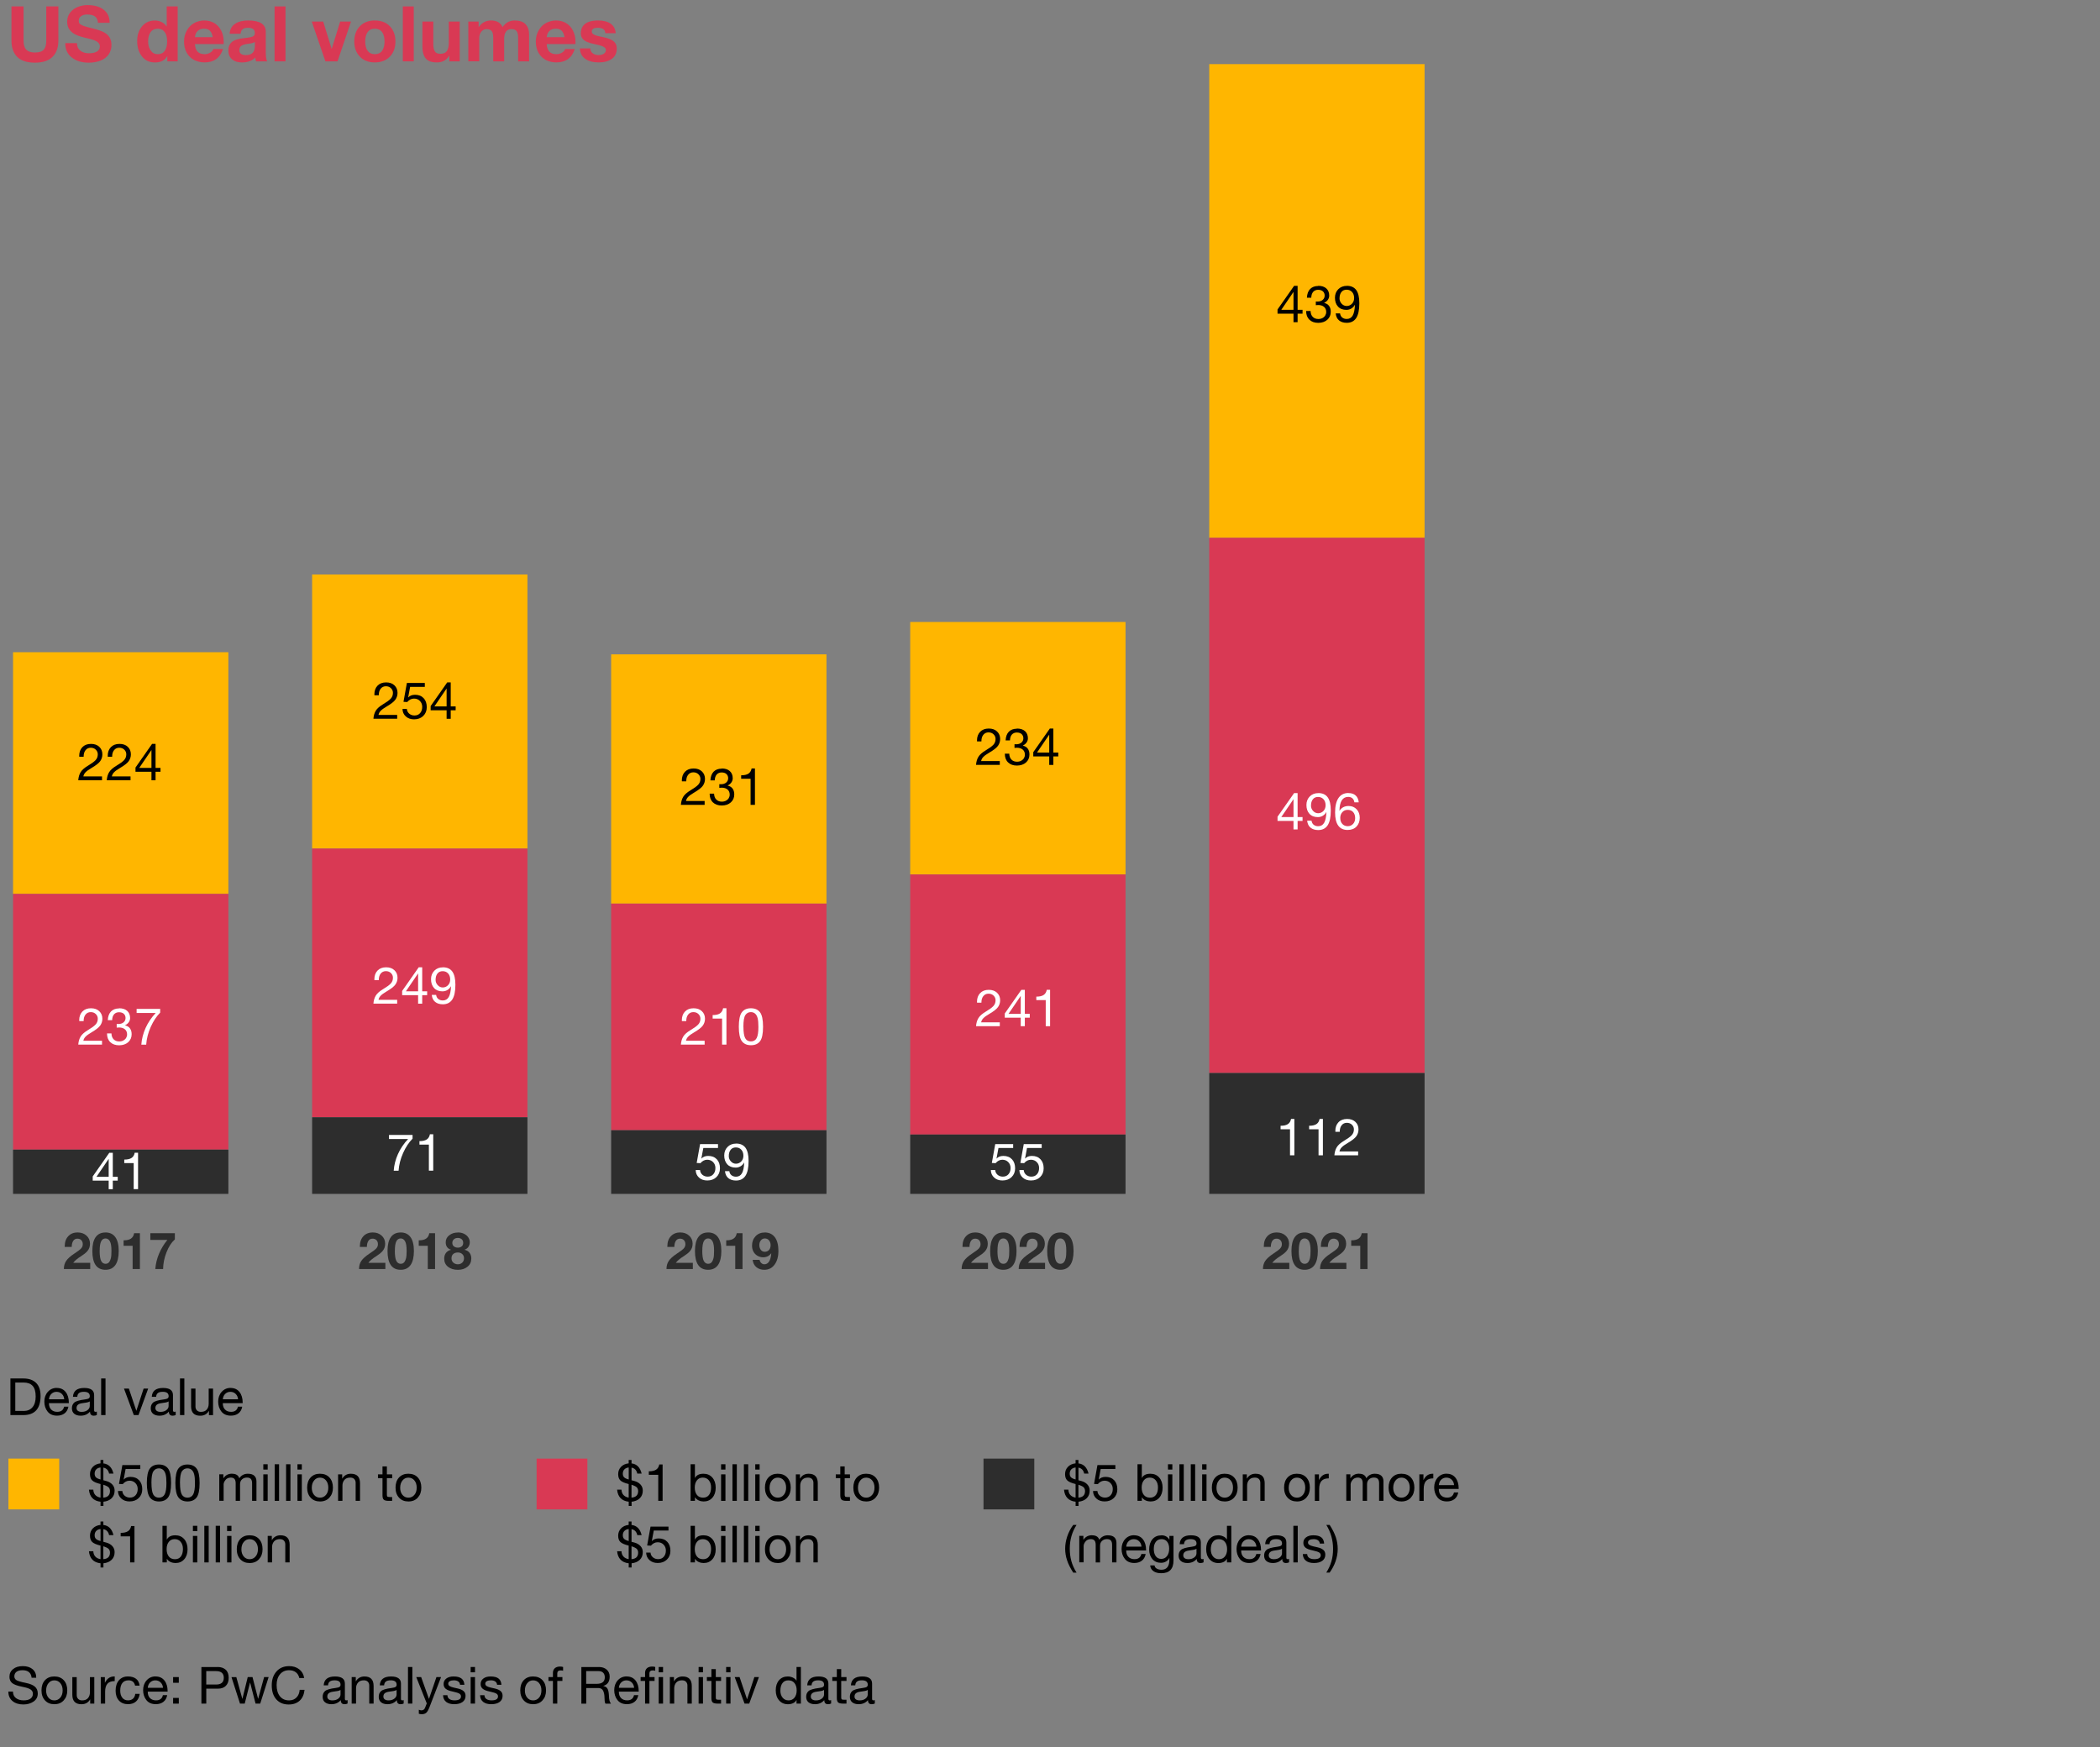 <?xml version="1.0" encoding="UTF-8"?><svg id="Layer_1" xmlns="http://www.w3.org/2000/svg" width="655" height="545" viewBox="0 0 655 545"><rect x="0" y="0" width="655" height="545" fill="#808080" stroke="none"/><g><path d="M7.35,2V12.73c0,1.26,.28,2.19,.85,2.77,.57,.58,1.46,.88,2.68,.88,1.31,0,2.23-.29,2.76-.88,.53-.58,.79-1.51,.79-2.77V2h3.77V12.73c0,2.14-.61,3.82-1.84,5.02-1.22,1.2-3.05,1.8-5.48,1.8s-4.32-.6-5.51-1.8c-1.19-1.2-1.79-2.87-1.79-5.02V2h3.77Z" style="fill:#d93954;"/><path d="M27.34,1.59c2.1,0,3.76,.48,5,1.44,1.24,.96,1.86,2.32,1.86,4.08h-3.65c-.05-.86-.34-1.51-.88-1.94-.54-.43-1.36-.65-2.48-.65-.78,0-1.42,.17-1.9,.52-.48,.34-.72,.82-.72,1.43,0,.5,.15,.86,.44,1.08,.3,.22,.72,.42,1.26,.6,.54,.18,1.5,.43,2.86,.77,1.42,.35,2.52,.74,3.29,1.15s1.35,.95,1.75,1.6,.6,1.44,.6,2.39c0,1.09-.29,2.06-.86,2.9-.58,.85-1.42,1.49-2.52,1.93s-2.35,.66-3.74,.66c-2.13,0-3.88-.53-5.24-1.6-1.37-1.06-2.05-2.52-2.05-4.38v-.12h3.65c0,1.01,.34,1.79,1.03,2.34,.69,.55,1.6,.83,2.74,.83,1.01,0,1.82-.18,2.44-.54,.62-.36,.92-.89,.92-1.6,0-.46-.17-.86-.5-1.18-.34-.32-.78-.58-1.34-.78s-1.5-.45-2.83-.76c-1.54-.38-2.66-.79-3.36-1.22-.7-.43-1.24-.96-1.61-1.57-.37-.62-.55-1.36-.55-2.22,0-1.07,.31-2.01,.92-2.81,.62-.8,1.42-1.39,2.41-1.78,.99-.38,2.02-.58,3.07-.58Z" style="fill:#d93954;"/><path d="M55.42,2V19.14h-3.24v-1.58h-.05c-.74,1.28-1.99,1.92-3.77,1.92s-3.07-.62-4.07-1.87c-1-1.25-1.5-2.84-1.5-4.78s.51-3.43,1.52-4.63c1.02-1.2,2.34-1.8,3.97-1.8,.75,0,1.46,.16,2.12,.47,.66,.31,1.18,.77,1.55,1.38h.05V2h3.41Zm-9.22,10.92c0,1.14,.27,2.08,.8,2.84,.54,.76,1.27,1.14,2.2,1.14,.98,0,1.71-.36,2.2-1.07,.49-.71,.73-1.69,.73-2.94s-.26-2.22-.77-2.9c-.51-.69-1.24-1.03-2.18-1.03s-1.72,.36-2.22,1.08c-.5,.72-.76,1.68-.76,2.88Z" style="fill:#d93954;"/><path d="M63.73,6.39c1.17,0,2.21,.27,3.12,.82,.91,.54,1.63,1.33,2.15,2.36,.52,1.03,.78,2.22,.78,3.56,0,.13,0,.34-.02,.62h-8.95c.03,.99,.29,1.76,.78,2.32,.49,.55,1.24,.83,2.24,.83,.62,0,1.2-.16,1.72-.47,.52-.31,.85-.69,1-1.14h3c-.88,2.78-2.82,4.18-5.81,4.18-1.14-.02-2.19-.26-3.16-.74-.97-.48-1.74-1.23-2.32-2.24s-.86-2.2-.86-3.54c0-1.26,.29-2.42,.88-3.46s1.36-1.82,2.33-2.33c.97-.51,2.01-.77,3.13-.77Zm2.62,5.21c-.16-.93-.46-1.6-.89-2.02-.43-.42-1.05-.62-1.85-.62s-1.49,.24-1.97,.71c-.48,.47-.76,1.12-.84,1.93h5.54Z" style="fill:#d93954;"/><path d="M77.48,6.39c3.62,.02,5.42,1.19,5.42,3.53v6.58c0,1.22,.14,2.1,.43,2.64h-3.46c-.13-.38-.21-.78-.24-1.2-1.01,1.02-2.4,1.54-4.18,1.54-1.3,0-2.32-.33-3.08-.98-.76-.66-1.14-1.57-1.14-2.74s.36-2.02,1.08-2.64c.74-.66,2.07-1.07,4.01-1.25,1.38-.14,2.25-.32,2.62-.54,.37-.22,.55-.55,.55-1,0-.56-.17-.98-.5-1.25-.34-.27-.9-.41-1.68-.41-.72,0-1.26,.15-1.63,.44-.37,.3-.58,.77-.65,1.43h-3.41c.08-1.36,.64-2.39,1.68-3.1s2.43-1.06,4.18-1.06Zm-2.83,9.22c0,1.06,.7,1.58,2.09,1.58,1.82-.02,2.74-.95,2.76-2.81v-1.32c-.27,.27-.96,.47-2.06,.6-.96,.11-1.66,.31-2.11,.59-.45,.28-.67,.73-.67,1.36Z" style="fill:#d93954;"/><path d="M89.05,2V19.14h-3.41V2h3.41Z" style="fill:#d93954;"/><path d="M100.81,6.73l2.62,8.47h.05l2.62-8.47h3.38l-4.2,12.41h-3.79l-4.25-12.41h3.58Z" style="fill:#d93954;"/><path d="M116.91,6.39c1.98,0,3.55,.6,4.7,1.81,1.15,1.21,1.73,2.79,1.73,4.74s-.59,3.55-1.76,4.74c-1.18,1.19-2.73,1.79-4.67,1.79s-3.53-.6-4.68-1.81c-1.15-1.21-1.73-2.78-1.73-4.72s.59-3.59,1.76-4.78c1.18-1.18,2.72-1.78,4.64-1.78Zm-3,6.55c0,1.26,.26,2.24,.77,2.93,.51,.69,1.26,1.03,2.23,1.03s1.76-.35,2.27-1.06c.5-.7,.76-1.67,.76-2.9s-.26-2.26-.78-2.95c-.52-.69-1.28-1.03-2.27-1.03s-1.7,.34-2.21,1.03c-.51,.69-.77,1.67-.77,2.95Z" style="fill:#d93954;"/><path d="M129.05,2V19.14h-3.41V2h3.41Z" style="fill:#d93954;"/><path d="M135.15,6.73v7.03c0,.96,.15,1.7,.46,2.23,.3,.53,.88,.79,1.73,.79,.94,0,1.62-.28,2.03-.84s.61-1.46,.61-2.69V6.73h3.41v12.41h-3.24v-1.73h-.07c-.85,1.38-2.12,2.06-3.82,2.06s-2.77-.41-3.47-1.24c-.7-.82-1.04-2.09-1.04-3.8V6.73h3.41Z" style="fill:#d93954;"/><path d="M153.13,6.39c1.81,0,3.02,.69,3.62,2.06,.94-1.38,2.2-2.06,3.77-2.06s2.69,.39,3.42,1.18c.73,.78,1.09,1.86,1.09,3.24v8.33h-3.41v-7.18c0-1.09-.16-1.84-.49-2.26-.33-.42-.86-.62-1.6-.62-1.52,0-2.28,1.04-2.28,3.12v6.94h-3.41v-7.32c0-1.06-.17-1.78-.5-2.16s-.86-.58-1.56-.58c-.66,0-1.2,.26-1.64,.78-.44,.52-.66,1.2-.66,2.05v7.22h-3.41V6.73h3.22v1.68h.05c.94-1.34,2.21-2.02,3.79-2.02Z" style="fill:#d93954;"/><path d="M173.45,6.39c1.17,0,2.21,.27,3.12,.82,.91,.54,1.63,1.33,2.15,2.36,.52,1.03,.78,2.22,.78,3.56,0,.13,0,.34-.02,.62h-8.95c.03,.99,.29,1.76,.78,2.32,.49,.55,1.24,.83,2.24,.83,.62,0,1.2-.16,1.72-.47,.52-.31,.85-.69,1-1.14h3c-.88,2.78-2.82,4.18-5.81,4.18-1.14-.02-2.19-.26-3.16-.74-.97-.48-1.74-1.23-2.32-2.24s-.86-2.2-.86-3.54c0-1.26,.29-2.42,.88-3.46s1.36-1.82,2.33-2.33c.97-.51,2.01-.77,3.13-.77Zm2.62,5.21c-.16-.93-.46-1.6-.89-2.02-.43-.42-1.05-.62-1.85-.62s-1.49,.24-1.97,.71c-.48,.47-.76,1.12-.84,1.93h5.54Z" style="fill:#d93954;"/><path d="M186.58,6.39c1.66,0,2.96,.34,3.9,1.01,.94,.67,1.46,1.66,1.57,2.95h-3.24c-.05-.59-.26-1.02-.65-1.28-.38-.26-.94-.4-1.68-.4-.64,0-1.12,.1-1.43,.29-.31,.19-.47,.48-.47,.86,0,.29,.1,.53,.31,.72,.21,.19,.52,.36,.95,.5s.89,.26,1.4,.36c1.55,.3,2.65,.62,3.29,.94,.64,.32,1.11,.7,1.4,1.15,.3,.45,.44,1,.44,1.66,0,1.39-.51,2.46-1.52,3.2-1.02,.74-2.4,1.12-4.14,1.12s-3.24-.39-4.26-1.18c-1.02-.78-1.54-1.85-1.57-3.19h3.24c0,.64,.25,1.15,.74,1.52,.5,.38,1.12,.56,1.87,.56,.64,0,1.17-.14,1.6-.42,.42-.28,.64-.67,.64-1.16,0-.32-.13-.58-.4-.79-.26-.21-.64-.39-1.12-.55-.48-.16-1.22-.34-2.23-.55-.8-.16-1.51-.38-2.14-.65s-1.1-.63-1.43-1.07c-.33-.44-.49-.98-.49-1.62,0-.82,.2-1.53,.59-2.14,.39-.61,.99-1.07,1.8-1.38,.81-.31,1.81-.47,3.01-.47Z" style="fill:#d93954;"/></g><g><path d="M7.09,519.73c1.29,0,2.31,.32,3.07,.96,.76,.64,1.14,1.53,1.14,2.66h-1.44c-.17-1.56-1.11-2.34-2.83-2.34-.82,0-1.45,.17-1.9,.5-.44,.34-.66,.82-.66,1.45,0,.39,.17,.74,.5,1.04s1.39,.63,3.17,.99c1.23,.25,2.14,.63,2.74,1.14,.6,.52,.9,1.23,.9,2.15,0,1.07-.44,1.9-1.31,2.5-.87,.6-1.93,.9-3.15,.91-1.44,0-2.59-.36-3.44-1.08-.85-.72-1.28-1.7-1.28-2.95h1.44c.01,.89,.32,1.57,.94,2.04s1.41,.71,2.39,.71c.93,0,1.64-.18,2.14-.54s.75-.87,.75-1.54c0-.55-.24-.99-.73-1.32-.49-.33-1.31-.6-2.49-.82-1.67-.33-2.78-.74-3.3-1.22-.53-.48-.79-1.11-.79-1.9,0-1.01,.38-1.82,1.14-2.43,.76-.61,1.76-.91,3.01-.91Z"/><path d="M16.96,522.96c1.24,0,2.22,.39,2.94,1.18,.72,.79,1.08,1.84,1.08,3.15s-.36,2.29-1.08,3.1c-.72,.81-1.7,1.22-2.94,1.22s-2.19-.39-2.92-1.18c-.73-.78-1.1-1.83-1.1-3.14s.36-2.38,1.08-3.16c.72-.78,1.7-1.18,2.94-1.18Zm-2.58,4.34c0,.93,.24,1.68,.72,2.26s1.1,.86,1.86,.86,1.36-.29,1.85-.86c.49-.57,.73-1.33,.73-2.26s-.24-1.68-.72-2.26c-.48-.58-1.1-.87-1.87-.87s-1.35,.29-1.83,.88c-.49,.59-.73,1.34-.73,2.26Z"/><path d="M23.93,523.15v5.63c0,.48,.15,.87,.45,1.18,.3,.3,.71,.46,1.23,.46,.8,0,1.41-.23,1.82-.7s.62-1.08,.62-1.84v-4.72h1.36v8.27h-1.28v-1.31h-.03c-.57,1-1.46,1.5-2.69,1.5-1.9,0-2.85-.98-2.85-2.94v-5.52h1.36Z"/><path d="M35.78,522.96v1.44c-1.02,0-1.78,.27-2.26,.81-.49,.54-.73,1.38-.73,2.52v3.7h-1.36v-8.27h1.28v1.74h.03c.63-1.29,1.58-1.94,2.85-1.94h.19Z"/><path d="M39.97,522.96c1,0,1.82,.24,2.45,.71,.63,.47,1,1.19,1.12,2.14h-1.41c-.23-1.1-.92-1.65-2.05-1.65-.84,0-1.48,.28-1.92,.84-.44,.56-.66,1.36-.66,2.39,0,.91,.21,1.64,.64,2.19,.43,.55,1.02,.83,1.78,.83,.66,0,1.18-.18,1.57-.53,.38-.35,.62-.85,.7-1.49h1.39c-.15,1.04-.54,1.83-1.16,2.38s-1.45,.83-2.49,.83c-1.19,0-2.14-.38-2.83-1.13-.69-.75-1.04-1.78-1.04-3.1s.35-2.45,1.05-3.24c.7-.79,1.65-1.19,2.86-1.19Z"/><path d="M48.54,522.96c1.17,0,2.09,.42,2.75,1.26,.66,.84,.99,1.95,.99,3.31v.16h-6.19v.1c0,.8,.23,1.44,.69,1.91,.46,.47,1.09,.71,1.89,.71,1.18,0,1.9-.54,2.14-1.62h1.34c-.18,.93-.58,1.63-1.2,2.1s-1.4,.71-2.34,.71c-1.3,0-2.29-.43-2.96-1.28s-1.01-1.89-1.01-3.1,.37-2.25,1.1-3.06c.74-.81,1.66-1.22,2.78-1.22Zm2.3,3.54c-.04-.67-.29-1.23-.73-1.67-.44-.44-1-.66-1.67-.66-.63,0-1.16,.21-1.6,.63-.44,.42-.69,.99-.75,1.7h4.75Z"/><path d="M55.77,523.15v1.78h-1.78v-1.78h1.78Zm0,6.5v1.78h-1.78v-1.78h1.78Z"/><path d="M67.9,520c1.03,0,1.86,.28,2.49,.85s.94,1.41,.94,2.53-.3,1.91-.89,2.5c-.59,.59-1.41,.88-2.44,.88h-3.66v4.67h-1.52v-11.42h5.09Zm-.43,5.47c.73,0,1.3-.17,1.71-.51s.62-.87,.62-1.58c0-1.4-.81-2.1-2.43-2.1h-3.04v4.19h3.14Z"/><path d="M73.71,523.15l1.87,6.77h.03l1.66-6.77h1.49l1.74,6.77h.02l1.86-6.77h1.41l-2.62,8.26-.02,.02h-1.44l-1.7-6.58h-.02l-1.66,6.58h-1.47l-2.66-8.27h1.5Z"/><path d="M90.16,519.73c1.27,0,2.33,.33,3.18,1,.85,.67,1.36,1.57,1.53,2.71h-1.52c-.17-.79-.54-1.39-1.1-1.81s-1.26-.62-2.1-.62c-1.15,0-2.09,.42-2.8,1.25-.71,.83-1.07,1.96-1.07,3.38,0,1.49,.35,2.66,1.04,3.51,.69,.85,1.64,1.27,2.85,1.27,.96,0,1.73-.31,2.32-.92,.59-.61,.91-1.41,.98-2.38h1.52c-.16,1.48-.67,2.62-1.53,3.4-.86,.78-2,1.18-3.42,1.18-1.62,0-2.91-.53-3.86-1.6s-1.42-2.52-1.42-4.35,.49-3.23,1.46-4.34c.97-1.11,2.29-1.67,3.95-1.68Z"/><path d="M104.48,522.96c2.06,0,3.09,.74,3.09,2.22v4.77c0,.31,.14,.46,.43,.46,.14,0,.28-.03,.42-.08v1.06c-.27,.15-.59,.22-.98,.22-.77,0-1.15-.43-1.15-1.28-.73,.85-1.7,1.28-2.91,1.28-.85,0-1.52-.2-2.01-.6-.49-.4-.73-.97-.73-1.72s.24-1.32,.72-1.76,1.59-.77,3.34-.99c.6-.07,1-.19,1.21-.34,.21-.16,.31-.38,.31-.68,0-.91-.61-1.36-1.84-1.36-.67,0-1.18,.12-1.51,.38-.34,.25-.52,.65-.55,1.19h-1.36c.11-1.84,1.28-2.77,3.52-2.77Zm-2.4,6.24c0,.38,.14,.68,.42,.9,.28,.21,.67,.32,1.18,.32,.74,0,1.34-.18,1.82-.54,.47-.36,.71-.79,.71-1.3v-1.42c-.25,.17-.57,.28-.96,.34l-1.39,.21c-.61,.08-1.06,.25-1.34,.49-.29,.24-.43,.58-.43,1.02Z"/><path d="M113.68,522.96c1.9,0,2.85,.99,2.85,2.96v5.5h-1.36v-5.65c0-.46-.14-.84-.43-1.15s-.71-.46-1.26-.46c-.78,0-1.38,.23-1.8,.7-.42,.47-.63,1.08-.63,1.84v4.72h-1.36v-8.27h1.28v1.31h.03c.6-1,1.49-1.5,2.69-1.5Z"/><path d="M121.97,522.96c2.06,0,3.09,.74,3.09,2.22v4.77c0,.31,.14,.46,.43,.46,.14,0,.28-.03,.42-.08v1.06c-.27,.15-.59,.22-.98,.22-.77,0-1.15-.43-1.15-1.28-.73,.85-1.7,1.28-2.91,1.28-.85,0-1.52-.2-2.01-.6-.49-.4-.73-.97-.73-1.72s.24-1.32,.72-1.76,1.59-.77,3.34-.99c.6-.07,1-.19,1.21-.34,.21-.16,.31-.38,.31-.68,0-.91-.61-1.36-1.84-1.36-.67,0-1.18,.12-1.51,.38-.34,.25-.52,.65-.55,1.19h-1.36c.11-1.84,1.28-2.77,3.52-2.77Zm-2.4,6.24c0,.38,.14,.68,.42,.9,.28,.21,.67,.32,1.18,.32,.74,0,1.34-.18,1.82-.54,.47-.36,.71-.79,.71-1.3v-1.42c-.25,.17-.57,.28-.96,.34l-1.39,.21c-.61,.08-1.06,.25-1.34,.49-.29,.24-.43,.58-.43,1.02Z"/><path d="M128.61,520v11.42h-1.36v-11.42h1.36Z"/><path d="M131.36,523.15l2.42,6.77h.03l2.32-6.77h1.44l-3.52,9.15c-.37,.99-.73,1.65-1.08,1.96s-.81,.47-1.4,.47c-.36,0-.68-.05-.94-.14v-1.25c.38,.13,.65,.19,.8,.19,.57,0,.95-.28,1.15-.83l.53-1.33-3.28-8.22h1.54Z"/><path d="M141.47,522.96c1.12,0,1.95,.22,2.49,.65,.54,.43,.83,1.08,.89,1.94h-1.36v-.02c-.04-.45-.24-.79-.58-1.02s-.79-.35-1.34-.35-.97,.09-1.29,.27c-.31,.18-.47,.44-.47,.78,0,.31,.14,.56,.42,.74s.7,.34,1.26,.47l1.28,.29c.8,.18,1.41,.45,1.82,.81,.42,.36,.62,.85,.62,1.48,0,.82-.31,1.46-.94,1.92-.63,.46-1.49,.69-2.58,.69s-1.89-.23-2.51-.7-.95-1.17-.99-2.1h1.36c.02,.51,.22,.91,.61,1.18,.38,.28,.92,.42,1.62,.42,1.33,0,2-.41,2-1.23,0-.36-.16-.65-.49-.86-.33-.21-1.02-.43-2.09-.66-1.01-.2-1.74-.49-2.18-.85-.44-.36-.66-.86-.66-1.5,0-.7,.28-1.27,.84-1.7,.56-.43,1.31-.65,2.26-.65Z"/><path d="M148.16,520v1.66h-1.36v-1.66h1.36Zm0,3.15v8.27h-1.36v-8.27h1.36Z"/><path d="M153.02,522.96c1.12,0,1.95,.22,2.49,.65,.54,.43,.83,1.08,.89,1.94h-1.36v-.02c-.04-.45-.24-.79-.58-1.02s-.79-.35-1.34-.35-.97,.09-1.29,.27c-.31,.18-.47,.44-.47,.78,0,.31,.14,.56,.42,.74s.7,.34,1.26,.47l1.28,.29c.8,.18,1.41,.45,1.82,.81,.42,.36,.62,.85,.62,1.48,0,.82-.31,1.46-.94,1.92-.63,.46-1.49,.69-2.58,.69s-1.89-.23-2.51-.7-.95-1.17-.99-2.1h1.36c.02,.51,.22,.91,.61,1.18,.38,.28,.92,.42,1.62,.42,1.33,0,2-.41,2-1.23,0-.36-.16-.65-.49-.86-.33-.21-1.02-.43-2.09-.66-1.01-.2-1.74-.49-2.18-.85-.44-.36-.66-.86-.66-1.5,0-.7,.28-1.27,.84-1.7,.56-.43,1.31-.65,2.26-.65Z"/><path d="M166.29,522.96c1.24,0,2.22,.39,2.94,1.18,.72,.79,1.08,1.84,1.08,3.15s-.36,2.29-1.08,3.1c-.72,.81-1.7,1.22-2.94,1.22s-2.19-.39-2.92-1.18c-.73-.78-1.1-1.83-1.1-3.14s.36-2.38,1.08-3.16c.72-.78,1.7-1.18,2.94-1.18Zm-2.58,4.34c0,.93,.24,1.68,.72,2.26s1.1,.86,1.86,.86,1.36-.29,1.85-.86c.49-.57,.73-1.33,.73-2.26s-.24-1.68-.72-2.26c-.48-.58-1.1-.87-1.87-.87s-1.35,.29-1.83,.88c-.49,.59-.73,1.34-.73,2.26Z"/><path d="M174.73,519.87c.34,0,.64,.04,.9,.13v1.18c-.19-.07-.45-.11-.77-.11-.69,0-1.04,.3-1.04,.9v1.18h1.6v1.2h-1.6v7.07h-1.36v-7.07h-1.39v-1.2h1.39v-1.3c0-.61,.19-1.09,.57-1.45s.95-.54,1.7-.54Z"/><path d="M186.75,520c1.03,0,1.86,.27,2.48,.82s.93,1.27,.93,2.18c0,1.56-.66,2.52-1.98,2.9v.03c.6,.11,1.03,.38,1.29,.82,.26,.44,.41,1.16,.46,2.18,.02,.67,.08,1.19,.18,1.57,.1,.37,.25,.69,.46,.94h-1.7c-.1-.13-.16-.25-.18-.38-.03-.12-.06-.29-.09-.5l-.06-1.25c-.02-.74-.17-1.38-.43-1.92-.27-.54-.77-.82-1.5-.83h-3.76v4.88h-1.52v-11.42h5.44Zm-.67,5.26c1.71,0,2.56-.68,2.56-2.03,0-.62-.17-1.1-.51-1.44s-.83-.51-1.46-.51h-3.84v3.98h3.25Z"/><path d="M195.48,522.96c1.17,0,2.09,.42,2.75,1.26,.66,.84,.99,1.95,.99,3.31v.16h-6.19v.1c0,.8,.23,1.44,.69,1.91,.46,.47,1.09,.71,1.89,.71,1.18,0,1.9-.54,2.14-1.62h1.34c-.18,.93-.58,1.63-1.2,2.1s-1.4,.71-2.34,.71c-1.3,0-2.29-.43-2.96-1.28s-1.01-1.89-1.01-3.1,.37-2.25,1.1-3.06c.74-.81,1.66-1.22,2.78-1.22Zm2.3,3.54c-.04-.67-.29-1.23-.73-1.67-.44-.44-1-.66-1.67-.66-.63,0-1.16,.21-1.6,.63-.44,.42-.69,.99-.75,1.7h4.75Z"/><path d="M203.47,519.87c.34,0,.64,.04,.9,.13v1.18c-.19-.07-.45-.11-.77-.11-.69,0-1.04,.3-1.04,.9v1.18h1.6v1.2h-1.6v7.07h-1.36v-7.07h-1.39v-1.2h1.39v-1.3c0-.61,.19-1.09,.57-1.45s.95-.54,1.7-.54Zm3.34,.13v1.66h-1.36v-1.66h1.36Zm0,3.15v8.27h-1.36v-8.27h1.36Z"/><path d="M212.92,522.96c1.9,0,2.85,.99,2.85,2.96v5.5h-1.36v-5.65c0-.46-.14-.84-.43-1.15s-.71-.46-1.26-.46c-.78,0-1.38,.23-1.8,.7-.42,.47-.63,1.08-.63,1.84v4.72h-1.36v-8.27h1.28v1.31h.03c.6-1,1.49-1.5,2.69-1.5Z"/><path d="M219.26,520v1.66h-1.36v-1.66h1.36Zm0,3.15v8.27h-1.36v-8.27h1.36Z"/><path d="M223.26,520.67v2.48h1.65v1.2h-1.65v5.18c0,.25,.05,.42,.14,.53,.1,.11,.34,.16,.72,.16h.78v1.2h-1.12c-.7,0-1.19-.12-1.47-.35-.28-.24-.42-.69-.42-1.38v-5.34h-1.41v-1.2h1.41v-2.48h1.36Z"/><path d="M227.85,520v1.66h-1.36v-1.66h1.36Zm0,3.15v8.27h-1.36v-8.27h1.36Z"/><path d="M230.68,523.15l2.32,6.9h.03l2.26-6.9h1.42l-3.02,8.27h-1.46l-3.07-8.27h1.52Z"/><path d="M249.8,520v11.42h-1.36v-1.12h-.03c-.21,.43-.55,.75-1.02,.98-.46,.22-1.01,.34-1.62,.34-1.14,0-2.06-.4-2.76-1.2-.7-.8-1.05-1.85-1.05-3.15s.34-2.34,1.02-3.13,1.59-1.18,2.74-1.18c.54,0,1.06,.11,1.56,.34s.87,.54,1.13,.96h.03v-4.26h1.36Zm-6.4,7.36c0,.91,.23,1.64,.7,2.21,.47,.57,1.09,.85,1.86,.85s1.39-.29,1.85-.86c.45-.57,.68-1.33,.68-2.26s-.23-1.7-.68-2.27c-.45-.58-1.1-.86-1.94-.86-.79,0-1.4,.29-1.82,.86-.43,.57-.64,1.35-.64,2.34Z"/><path d="M255.29,522.96c2.06,0,3.09,.74,3.09,2.22v4.77c0,.31,.14,.46,.43,.46,.14,0,.28-.03,.42-.08v1.06c-.27,.15-.59,.22-.98,.22-.77,0-1.15-.43-1.15-1.28-.73,.85-1.7,1.28-2.91,1.28-.85,0-1.52-.2-2.01-.6-.49-.4-.73-.97-.73-1.72s.24-1.32,.72-1.76,1.59-.77,3.34-.99c.6-.07,1-.19,1.21-.34,.21-.16,.31-.38,.31-.68,0-.91-.61-1.36-1.84-1.36-.67,0-1.18,.12-1.51,.38-.34,.25-.52,.65-.55,1.19h-1.36c.11-1.84,1.28-2.77,3.52-2.77Zm-2.4,6.24c0,.38,.14,.68,.42,.9,.28,.21,.67,.32,1.18,.32,.74,0,1.34-.18,1.82-.54,.47-.36,.71-.79,.71-1.3v-1.42c-.25,.17-.57,.28-.96,.34l-1.39,.21c-.61,.08-1.06,.25-1.34,.49-.29,.24-.43,.58-.43,1.02Z"/><path d="M262.38,520.67v2.48h1.65v1.2h-1.65v5.18c0,.25,.05,.42,.14,.53,.1,.11,.34,.16,.72,.16h.78v1.2h-1.12c-.7,0-1.19-.12-1.47-.35-.28-.24-.42-.69-.42-1.38v-5.34h-1.41v-1.2h1.41v-2.48h1.36Z"/><path d="M268.92,522.96c2.06,0,3.09,.74,3.09,2.22v4.77c0,.31,.14,.46,.43,.46,.14,0,.28-.03,.42-.08v1.06c-.27,.15-.59,.22-.98,.22-.77,0-1.15-.43-1.15-1.28-.73,.85-1.7,1.28-2.91,1.28-.85,0-1.52-.2-2.01-.6-.49-.4-.73-.97-.73-1.72s.24-1.32,.72-1.76,1.59-.77,3.34-.99c.6-.07,1-.19,1.21-.34,.21-.16,.31-.38,.31-.68,0-.91-.61-1.36-1.84-1.36-.67,0-1.18,.12-1.51,.38-.34,.25-.52,.65-.55,1.19h-1.36c.11-1.84,1.28-2.77,3.52-2.77Zm-2.4,6.24c0,.38,.14,.68,.42,.9,.28,.21,.67,.32,1.18,.32,.74,0,1.34-.18,1.82-.54,.47-.36,.71-.79,.71-1.3v-1.42c-.25,.17-.57,.28-.96,.34l-1.39,.21c-.61,.08-1.06,.25-1.34,.49-.29,.24-.43,.58-.43,1.02Z"/></g><g><path d="M7.26,430c1.73,0,3.06,.46,3.99,1.37s1.4,2.27,1.4,4.07c0,3.99-1.8,5.98-5.39,5.98H3.25v-11.42H7.26Zm.08,10.14c1.21,0,2.14-.39,2.8-1.18,.66-.78,.99-1.89,.99-3.32,0-1.51-.31-2.62-.94-3.32-.63-.7-1.56-1.05-2.78-1.05h-2.64v8.86h2.58Z"/><path d="M17.73,432.96c1.17,0,2.09,.42,2.75,1.26,.66,.84,.99,1.95,.99,3.31v.16h-6.19v.1c0,.8,.23,1.44,.69,1.91,.46,.47,1.09,.71,1.89,.71,1.18,0,1.9-.54,2.14-1.62h1.34c-.18,.93-.58,1.63-1.2,2.1s-1.4,.71-2.34,.71c-1.3,0-2.29-.43-2.96-1.28s-1.01-1.89-1.01-3.1,.37-2.25,1.1-3.06c.74-.81,1.66-1.22,2.78-1.22Zm2.3,3.54c-.04-.67-.29-1.23-.73-1.67-.44-.44-1-.66-1.67-.66-.63,0-1.16,.21-1.6,.63-.44,.42-.69,.99-.75,1.7h4.75Z"/><path d="M26.27,432.96c2.06,0,3.09,.74,3.09,2.22v4.77c0,.31,.14,.46,.43,.46,.14,0,.28-.03,.42-.08v1.06c-.27,.15-.59,.22-.98,.22-.77,0-1.15-.43-1.15-1.28-.73,.85-1.7,1.28-2.91,1.28-.85,0-1.52-.2-2.01-.6-.49-.4-.73-.97-.73-1.72s.24-1.32,.72-1.76,1.59-.77,3.34-.99c.6-.07,1-.19,1.21-.34,.21-.16,.31-.38,.31-.68,0-.91-.61-1.36-1.84-1.36-.67,0-1.18,.12-1.51,.38-.34,.25-.52,.65-.55,1.19h-1.36c.11-1.84,1.28-2.77,3.52-2.77Zm-2.4,6.24c0,.38,.14,.68,.42,.9,.28,.21,.67,.32,1.18,.32,.74,0,1.34-.18,1.82-.54,.47-.36,.71-.79,.71-1.3v-1.42c-.25,.17-.57,.28-.96,.34l-1.39,.21c-.61,.08-1.06,.25-1.34,.49-.29,.24-.43,.58-.43,1.02Z"/><path d="M32.91,430v11.42h-1.36v-11.42h1.36Z"/><path d="M40.19,433.15l2.32,6.9h.03l2.26-6.9h1.42l-3.02,8.27h-1.46l-3.07-8.27h1.52Z"/><path d="M50.86,432.96c2.06,0,3.09,.74,3.09,2.22v4.77c0,.31,.14,.46,.43,.46,.14,0,.28-.03,.42-.08v1.06c-.27,.15-.59,.22-.98,.22-.77,0-1.15-.43-1.15-1.28-.73,.85-1.7,1.28-2.91,1.28-.85,0-1.52-.2-2.01-.6-.49-.4-.73-.97-.73-1.72s.24-1.32,.72-1.76,1.59-.77,3.34-.99c.6-.07,1-.19,1.21-.34,.21-.16,.31-.38,.31-.68,0-.91-.61-1.36-1.84-1.36-.67,0-1.18,.12-1.51,.38-.34,.25-.52,.65-.55,1.19h-1.36c.11-1.84,1.28-2.77,3.52-2.77Zm-2.4,6.24c0,.38,.14,.68,.42,.9,.28,.21,.67,.32,1.18,.32,.74,0,1.34-.18,1.82-.54,.47-.36,.71-.79,.71-1.3v-1.42c-.25,.17-.57,.28-.96,.34l-1.39,.21c-.61,.08-1.06,.25-1.34,.49-.29,.24-.43,.58-.43,1.02Z"/><path d="M57.5,430v11.42h-1.36v-11.42h1.36Z"/><path d="M60.97,433.15v5.63c0,.48,.15,.87,.45,1.18,.3,.3,.71,.46,1.23,.46,.8,0,1.41-.23,1.82-.7s.62-1.08,.62-1.84v-4.72h1.36v8.27h-1.28v-1.31h-.03c-.57,1-1.46,1.5-2.69,1.5-1.9,0-2.85-.98-2.85-2.94v-5.52h1.36Z"/><path d="M71.95,432.96c1.17,0,2.09,.42,2.75,1.26,.66,.84,.99,1.95,.99,3.31v.16h-6.19v.1c0,.8,.23,1.44,.69,1.91,.46,.47,1.09,.71,1.89,.71,1.18,0,1.9-.54,2.14-1.62h1.34c-.18,.93-.58,1.63-1.2,2.1s-1.4,.71-2.34,.71c-1.3,0-2.29-.43-2.96-1.28s-1.01-1.89-1.01-3.1,.37-2.25,1.1-3.06c.74-.81,1.66-1.22,2.78-1.22Zm2.3,3.54c-.04-.67-.29-1.23-.73-1.67-.44-.44-1-.66-1.67-.66-.63,0-1.16,.21-1.6,.63-.44,.42-.69,.99-.75,1.7h4.75Z"/></g><g><path d="M31.36,455.43h.88v1.07c1.63,.18,2.68,1.24,3.15,3.17h-1.36c-.22-1.06-.82-1.67-1.79-1.86v3.94l1.01,.27c.76,.22,1.36,.59,1.82,1.1,.45,.51,.68,1.13,.68,1.86,0,.98-.31,1.78-.94,2.39s-1.47,.97-2.55,1.08v1.31h-.9v-1.31c-1.1-.12-1.95-.5-2.56-1.14s-.96-1.52-1.06-2.62h1.36c.03,.69,.24,1.25,.63,1.67,.39,.42,.93,.69,1.62,.81v-4.24c-1.25-.3-2.11-.67-2.58-1.11-.47-.44-.7-1.1-.7-1.98s.29-1.64,.88-2.26c.59-.62,1.39-.99,2.4-1.1v-1.06Zm-1.84,4.27c0,.48,.13,.86,.4,1.13,.27,.27,.75,.5,1.44,.68v-3.74c-.57,.05-1.01,.25-1.34,.58s-.5,.79-.5,1.35Zm2.72,7.47c1.38-.11,2.06-.79,2.06-2.05,0-.47-.14-.85-.41-1.14-.27-.29-.82-.56-1.66-.83v4.02Z"/><path d="M43.76,457.03v1.2h-4.58l-.61,3.26,.03,.03c.49-.54,1.19-.82,2.11-.82,1.13,0,2.02,.35,2.68,1.05,.66,.7,.98,1.64,.98,2.82,0,1.11-.37,2.02-1.1,2.73-.74,.71-1.69,1.06-2.86,1.06-1.06,0-1.92-.3-2.58-.91-.67-.61-1.01-1.38-1.03-2.32v-.02h1.36c.04,.6,.29,1.09,.73,1.47,.44,.38,.99,.58,1.66,.58,.73,0,1.31-.25,1.74-.74,.44-.49,.66-1.14,.66-1.95,0-.74-.24-1.35-.72-1.84-.48-.49-1.09-.74-1.84-.74-.8,0-1.5,.36-2.11,1.07l-1.17-.06,1.06-5.89h5.6Z"/><path d="M49.58,456.84c1.24,0,2.18,.41,2.82,1.23,.64,.82,.96,2.34,.96,4.54s-.32,3.72-.96,4.54c-.64,.82-1.58,1.22-2.82,1.22s-2.22-.43-2.84-1.28-.94-2.35-.94-4.48,.31-3.67,.94-4.51c.63-.84,1.57-1.26,2.83-1.26Zm-2.34,5.76c0,1.72,.19,2.91,.56,3.58s.97,1,1.78,1,1.43-.35,1.79-1.05c.36-.7,.54-1.86,.54-3.48,0-1.19-.08-2.1-.24-2.72s-.42-1.09-.78-1.41-.8-.48-1.34-.48c-.71,0-1.28,.3-1.7,.91-.42,.61-.62,1.82-.62,3.65Z"/><path d="M58.48,456.84c1.24,0,2.18,.41,2.82,1.23,.64,.82,.96,2.34,.96,4.54s-.32,3.72-.96,4.54c-.64,.82-1.58,1.22-2.82,1.22s-2.22-.43-2.84-1.28-.94-2.35-.94-4.48,.31-3.67,.94-4.51c.63-.84,1.57-1.26,2.83-1.26Zm-2.34,5.76c0,1.72,.19,2.91,.56,3.58s.97,1,1.78,1,1.43-.35,1.79-1.05c.36-.7,.54-1.86,.54-3.48,0-1.19-.08-2.1-.24-2.72s-.42-1.09-.78-1.41-.8-.48-1.34-.48c-.71,0-1.28,.3-1.7,.91-.42,.61-.62,1.82-.62,3.65Z"/><path d="M72.38,459.72c1.21,0,1.96,.47,2.27,1.41,.28-.45,.64-.79,1.1-1.04,.45-.25,.96-.37,1.51-.37,.94,0,1.63,.21,2.07,.63,.44,.42,.66,1,.66,1.72v6.11h-1.36v-5.49c0-.6-.13-1.04-.38-1.34-.25-.29-.66-.44-1.22-.44-.64,0-1.16,.19-1.56,.57-.4,.38-.6,.88-.6,1.5v5.2h-1.36v-5.49c0-.6-.12-1.04-.37-1.34-.25-.29-.64-.44-1.18-.44-.39,0-.75,.09-1.07,.27-.32,.18-.59,.46-.81,.82s-.33,.7-.33,.98v5.18h-1.36v-8.27h1.28v1.22h.03c.62-.94,1.51-1.41,2.67-1.41Z"/><path d="M83.49,456.76v1.66h-1.36v-1.66h1.36Zm0,3.15v8.27h-1.36v-8.27h1.36Z"/><path d="M87.04,456.76v11.42h-1.36v-11.42h1.36Z"/><path d="M90.59,456.76v11.42h-1.36v-11.42h1.36Z"/><path d="M94.14,456.76v1.66h-1.36v-1.66h1.36Zm0,3.15v8.27h-1.36v-8.27h1.36Z"/><path d="M99.82,459.72c1.24,0,2.22,.39,2.94,1.18,.72,.79,1.08,1.84,1.08,3.15s-.36,2.29-1.08,3.1c-.72,.81-1.7,1.22-2.94,1.22s-2.19-.39-2.92-1.18c-.73-.78-1.1-1.83-1.1-3.14s.36-2.38,1.08-3.16c.72-.78,1.7-1.18,2.94-1.18Zm-2.58,4.34c0,.93,.24,1.68,.72,2.26s1.1,.86,1.86,.86,1.36-.29,1.85-.86c.49-.57,.73-1.33,.73-2.26s-.24-1.68-.72-2.26c-.48-.58-1.1-.87-1.87-.87s-1.35,.29-1.83,.88c-.49,.59-.73,1.34-.73,2.26Z"/><path d="M109.44,459.72c1.9,0,2.85,.99,2.85,2.96v5.5h-1.36v-5.65c0-.46-.14-.84-.43-1.15s-.71-.46-1.26-.46c-.78,0-1.38,.23-1.8,.7-.42,.47-.63,1.08-.63,1.84v4.72h-1.36v-8.27h1.28v1.31h.03c.6-1,1.49-1.5,2.69-1.5Z"/><path d="M120.67,457.43v2.48h1.65v1.2h-1.65v5.18c0,.25,.05,.42,.14,.53,.1,.11,.34,.16,.72,.16h.78v1.2h-1.12c-.7,0-1.19-.12-1.47-.35-.28-.24-.42-.69-.42-1.38v-5.34h-1.41v-1.2h1.41v-2.48h1.36Z"/><path d="M127.39,459.72c1.24,0,2.22,.39,2.94,1.18,.72,.79,1.08,1.84,1.08,3.15s-.36,2.29-1.08,3.1c-.72,.81-1.7,1.22-2.94,1.22s-2.19-.39-2.92-1.18c-.73-.78-1.1-1.83-1.1-3.14s.36-2.38,1.08-3.16c.72-.78,1.7-1.18,2.94-1.18Zm-2.58,4.34c0,.93,.24,1.68,.72,2.26s1.1,.86,1.86,.86,1.36-.29,1.85-.86c.49-.57,.73-1.33,.73-2.26s-.24-1.68-.72-2.26c-.48-.58-1.1-.87-1.87-.87s-1.35,.29-1.83,.88c-.49,.59-.73,1.34-.73,2.26Z"/><path d="M31.36,474.63h.88v1.07c1.63,.18,2.68,1.24,3.15,3.17h-1.36c-.22-1.06-.82-1.67-1.79-1.86v3.94l1.01,.27c.76,.22,1.36,.59,1.82,1.1,.45,.51,.68,1.13,.68,1.86,0,.98-.31,1.78-.94,2.39s-1.47,.97-2.55,1.08v1.31h-.9v-1.31c-1.1-.12-1.95-.5-2.56-1.14s-.96-1.52-1.06-2.62h1.36c.03,.69,.24,1.25,.63,1.67,.39,.42,.93,.69,1.62,.81v-4.24c-1.25-.3-2.11-.67-2.58-1.11-.47-.44-.7-1.1-.7-1.98s.29-1.64,.88-2.26c.59-.62,1.39-.99,2.4-1.1v-1.06Zm-1.84,4.27c0,.48,.13,.86,.4,1.13,.27,.27,.75,.5,1.44,.68v-3.74c-.57,.05-1.01,.25-1.34,.58s-.5,.79-.5,1.35Zm2.72,7.47c1.38-.11,2.06-.79,2.06-2.05,0-.47-.14-.85-.41-1.14-.27-.29-.82-.56-1.66-.83v4.02Z"/><path d="M41.94,476.04v11.34h-1.36v-8.13h-2.94v-1.09h.05c.96,0,1.7-.17,2.22-.51,.52-.34,.85-.88,.99-1.62h1.04Z"/><path d="M52.02,475.96v4.27h.03c.44-.87,1.32-1.31,2.64-1.31,1.15,0,2.07,.4,2.77,1.2,.69,.8,1.04,1.85,1.04,3.15s-.34,2.33-1.03,3.12c-.69,.79-1.6,1.18-2.74,1.18-.51,0-1.01-.1-1.5-.31s-.88-.54-1.17-.98h-.03v1.1h-1.36v-11.42h1.36Zm-.05,7.28c0,.96,.23,1.72,.68,2.29,.45,.57,1.1,.85,1.93,.85,.79,0,1.4-.28,1.83-.84,.43-.56,.65-1.35,.65-2.36,0-.91-.23-1.64-.7-2.21-.46-.57-1.09-.85-1.88-.85s-1.38,.28-1.83,.85c-.45,.57-.68,1.32-.68,2.27Z"/><path d="M61.53,475.96v1.66h-1.36v-1.66h1.36Zm0,3.15v8.27h-1.36v-8.27h1.36Z"/><path d="M65.09,475.96v11.42h-1.36v-11.42h1.36Z"/><path d="M68.64,475.96v11.42h-1.36v-11.42h1.36Z"/><path d="M72.19,475.96v1.66h-1.36v-1.66h1.36Zm0,3.15v8.27h-1.36v-8.27h1.36Z"/><path d="M77.87,478.92c1.24,0,2.22,.39,2.94,1.18,.72,.79,1.08,1.84,1.08,3.15s-.36,2.29-1.08,3.1c-.72,.81-1.7,1.22-2.94,1.22s-2.19-.39-2.92-1.18c-.73-.78-1.1-1.83-1.1-3.14s.36-2.38,1.08-3.16c.72-.78,1.7-1.18,2.94-1.18Zm-2.58,4.34c0,.93,.24,1.68,.72,2.26s1.1,.86,1.86,.86,1.36-.29,1.85-.86c.49-.57,.73-1.33,.73-2.26s-.24-1.68-.72-2.26c-.48-.58-1.1-.87-1.87-.87s-1.35,.29-1.83,.88c-.49,.59-.73,1.34-.73,2.26Z"/><path d="M87.49,478.92c1.9,0,2.85,.99,2.85,2.96v5.5h-1.36v-5.65c0-.46-.14-.84-.43-1.15s-.71-.46-1.26-.46c-.78,0-1.38,.23-1.8,.7-.42,.47-.63,1.08-.63,1.84v4.72h-1.36v-8.27h1.28v1.31h.03c.6-1,1.49-1.5,2.69-1.5Z"/></g><g><path d="M196.1,455.43h.88v1.07c1.63,.18,2.68,1.24,3.15,3.17h-1.36c-.22-1.06-.82-1.67-1.79-1.86v3.94l1.01,.27c.76,.22,1.36,.59,1.82,1.1,.45,.51,.68,1.13,.68,1.86,0,.98-.31,1.78-.94,2.39s-1.47,.97-2.55,1.08v1.31h-.9v-1.31c-1.1-.12-1.95-.5-2.56-1.14s-.96-1.52-1.06-2.62h1.36c.03,.69,.24,1.25,.63,1.67,.39,.42,.93,.69,1.62,.81v-4.24c-1.25-.3-2.11-.67-2.58-1.11-.47-.44-.7-1.1-.7-1.98s.29-1.64,.88-2.26c.59-.62,1.39-.99,2.4-1.1v-1.06Zm-1.84,4.27c0,.48,.13,.86,.4,1.13,.27,.27,.75,.5,1.44,.68v-3.74c-.57,.05-1.01,.25-1.34,.58s-.5,.79-.5,1.35Zm2.72,7.47c1.38-.11,2.06-.79,2.06-2.05,0-.47-.14-.85-.41-1.14-.27-.29-.82-.56-1.66-.83v4.02Z"/><path d="M206.67,456.84v11.34h-1.36v-8.13h-2.94v-1.09h.05c.96,0,1.7-.17,2.22-.51,.52-.34,.85-.88,.99-1.62h1.04Z"/><path d="M216.75,456.76v4.27h.03c.44-.87,1.32-1.31,2.64-1.31,1.15,0,2.07,.4,2.77,1.2,.69,.8,1.04,1.85,1.04,3.15s-.34,2.33-1.03,3.12c-.69,.79-1.6,1.18-2.74,1.18-.51,0-1.01-.1-1.5-.31s-.88-.54-1.17-.98h-.03v1.1h-1.36v-11.42h1.36Zm-.05,7.28c0,.96,.23,1.72,.68,2.29,.45,.57,1.1,.85,1.93,.85,.79,0,1.4-.28,1.83-.84,.43-.56,.65-1.35,.65-2.36,0-.91-.23-1.64-.7-2.21-.46-.57-1.09-.85-1.88-.85s-1.38,.28-1.83,.85c-.45,.57-.68,1.32-.68,2.27Z"/><path d="M226.27,456.76v1.66h-1.36v-1.66h1.36Zm0,3.15v8.27h-1.36v-8.27h1.36Z"/><path d="M229.82,456.76v11.42h-1.36v-11.42h1.36Z"/><path d="M233.38,456.76v11.42h-1.36v-11.42h1.36Z"/><path d="M236.93,456.76v1.66h-1.36v-1.66h1.36Zm0,3.15v8.27h-1.36v-8.27h1.36Z"/><path d="M242.61,459.72c1.24,0,2.22,.39,2.94,1.18,.72,.79,1.08,1.84,1.08,3.15s-.36,2.29-1.08,3.1c-.72,.81-1.7,1.22-2.94,1.22s-2.19-.39-2.92-1.18c-.73-.78-1.1-1.83-1.1-3.14s.36-2.38,1.08-3.16c.72-.78,1.7-1.18,2.94-1.18Zm-2.58,4.34c0,.93,.24,1.68,.72,2.26s1.1,.86,1.86,.86,1.36-.29,1.85-.86c.49-.57,.73-1.33,.73-2.26s-.24-1.68-.72-2.26c-.48-.58-1.1-.87-1.87-.87s-1.35,.29-1.83,.88c-.49,.59-.73,1.34-.73,2.26Z"/><path d="M252.22,459.72c1.9,0,2.85,.99,2.85,2.96v5.5h-1.36v-5.65c0-.46-.14-.84-.43-1.15s-.71-.46-1.26-.46c-.78,0-1.38,.23-1.8,.7-.42,.47-.63,1.08-.63,1.84v4.72h-1.36v-8.27h1.28v1.31h.03c.6-1,1.49-1.5,2.69-1.5Z"/><path d="M263.46,457.43v2.48h1.65v1.2h-1.65v5.18c0,.25,.05,.42,.14,.53,.1,.11,.34,.16,.72,.16h.78v1.2h-1.12c-.7,0-1.19-.12-1.47-.35-.28-.24-.42-.69-.42-1.38v-5.34h-1.41v-1.2h1.41v-2.48h1.36Z"/><path d="M270.18,459.72c1.24,0,2.22,.39,2.94,1.18,.72,.79,1.08,1.84,1.08,3.15s-.36,2.29-1.08,3.1c-.72,.81-1.7,1.22-2.94,1.22s-2.19-.39-2.92-1.18c-.73-.78-1.1-1.83-1.1-3.14s.36-2.38,1.08-3.16c.72-.78,1.7-1.18,2.94-1.18Zm-2.58,4.34c0,.93,.24,1.68,.72,2.26s1.1,.86,1.86,.86,1.36-.29,1.85-.86c.49-.57,.73-1.33,.73-2.26s-.24-1.68-.72-2.26c-.48-.58-1.1-.87-1.87-.87s-1.35,.29-1.83,.88c-.49,.59-.73,1.34-.73,2.26Z"/><path d="M196.1,474.63h.88v1.07c1.63,.18,2.68,1.24,3.15,3.17h-1.36c-.22-1.06-.82-1.67-1.79-1.86v3.94l1.01,.27c.76,.22,1.36,.59,1.82,1.1,.45,.51,.68,1.13,.68,1.86,0,.98-.31,1.78-.94,2.39s-1.47,.97-2.55,1.08v1.31h-.9v-1.31c-1.1-.12-1.95-.5-2.56-1.14s-.96-1.52-1.06-2.62h1.36c.03,.69,.24,1.25,.63,1.67,.39,.42,.93,.69,1.62,.81v-4.24c-1.25-.3-2.11-.67-2.58-1.11-.47-.44-.7-1.1-.7-1.98s.29-1.64,.88-2.26c.59-.62,1.39-.99,2.4-1.1v-1.06Zm-1.84,4.27c0,.48,.13,.86,.4,1.13,.27,.27,.75,.5,1.44,.68v-3.74c-.57,.05-1.01,.25-1.34,.58s-.5,.79-.5,1.35Zm2.72,7.47c1.38-.11,2.06-.79,2.06-2.05,0-.47-.14-.85-.41-1.14-.27-.29-.82-.56-1.66-.83v4.02Z"/><path d="M208.5,476.23v1.2h-4.58l-.61,3.26,.03,.03c.49-.54,1.19-.82,2.11-.82,1.13,0,2.02,.35,2.68,1.05,.66,.7,.98,1.64,.98,2.82,0,1.11-.37,2.02-1.1,2.73-.74,.71-1.69,1.06-2.86,1.06-1.06,0-1.92-.3-2.58-.91-.67-.61-1.01-1.38-1.03-2.32v-.02h1.36c.04,.6,.29,1.09,.73,1.47,.44,.38,.99,.58,1.66,.58,.73,0,1.31-.25,1.74-.74,.44-.49,.66-1.14,.66-1.95,0-.74-.24-1.35-.72-1.84-.48-.49-1.09-.74-1.84-.74-.8,0-1.5,.36-2.11,1.07l-1.17-.06,1.06-5.89h5.6Z"/><path d="M216.75,475.96v4.27h.03c.44-.87,1.32-1.31,2.64-1.31,1.15,0,2.07,.4,2.77,1.2,.69,.8,1.04,1.85,1.04,3.15s-.34,2.33-1.03,3.12c-.69,.79-1.6,1.18-2.74,1.18-.51,0-1.01-.1-1.5-.31s-.88-.54-1.17-.98h-.03v1.1h-1.36v-11.42h1.36Zm-.05,7.28c0,.96,.23,1.72,.68,2.29,.45,.57,1.1,.85,1.93,.85,.79,0,1.4-.28,1.83-.84,.43-.56,.65-1.35,.65-2.36,0-.91-.23-1.64-.7-2.21-.46-.57-1.09-.85-1.88-.85s-1.38,.28-1.83,.85c-.45,.57-.68,1.32-.68,2.27Z"/><path d="M226.27,475.96v1.66h-1.36v-1.66h1.36Zm0,3.15v8.27h-1.36v-8.27h1.36Z"/><path d="M229.82,475.96v11.42h-1.36v-11.42h1.36Z"/><path d="M233.38,475.96v11.42h-1.36v-11.42h1.36Z"/><path d="M236.93,475.96v1.66h-1.36v-1.66h1.36Zm0,3.15v8.27h-1.36v-8.27h1.36Z"/><path d="M242.61,478.92c1.24,0,2.22,.39,2.94,1.18,.72,.79,1.08,1.84,1.08,3.15s-.36,2.29-1.08,3.1c-.72,.81-1.7,1.22-2.94,1.22s-2.19-.39-2.92-1.18c-.73-.78-1.1-1.83-1.1-3.14s.36-2.38,1.08-3.16c.72-.78,1.7-1.18,2.94-1.18Zm-2.58,4.34c0,.93,.24,1.68,.72,2.26s1.1,.86,1.86,.86,1.36-.29,1.85-.86c.49-.57,.73-1.33,.73-2.26s-.24-1.68-.72-2.26c-.48-.58-1.1-.87-1.87-.87s-1.35,.29-1.83,.88c-.49,.59-.73,1.34-.73,2.26Z"/><path d="M252.22,478.92c1.9,0,2.85,.99,2.85,2.96v5.5h-1.36v-5.65c0-.46-.14-.84-.43-1.15s-.71-.46-1.26-.46c-.78,0-1.38,.23-1.8,.7-.42,.47-.63,1.08-.63,1.84v4.72h-1.36v-8.27h1.28v1.31h.03c.6-1,1.49-1.5,2.69-1.5Z"/></g><rect x="2.63" y="455" width="15.84" height="15.84" style="fill:#ffb600;"/><rect x="167.37" y="455" width="15.84" height="15.84" style="fill:#d93954;"/><g><path d="M335.49,455.43h.88v1.07c1.63,.18,2.68,1.24,3.15,3.17h-1.36c-.22-1.06-.82-1.67-1.79-1.86v3.94l1.01,.27c.76,.22,1.36,.59,1.82,1.1,.45,.51,.68,1.13,.68,1.86,0,.98-.31,1.78-.94,2.39s-1.47,.97-2.55,1.08v1.31h-.9v-1.31c-1.1-.12-1.95-.5-2.56-1.14s-.96-1.52-1.06-2.62h1.36c.03,.69,.24,1.25,.63,1.67,.39,.42,.93,.69,1.62,.81v-4.24c-1.25-.3-2.11-.67-2.58-1.11-.47-.44-.7-1.1-.7-1.98s.29-1.64,.88-2.26c.59-.62,1.39-.99,2.4-1.1v-1.06Zm-1.84,4.27c0,.48,.13,.86,.4,1.13,.27,.27,.75,.5,1.44,.68v-3.74c-.57,.05-1.01,.25-1.34,.58s-.5,.79-.5,1.35Zm2.72,7.47c1.38-.11,2.06-.79,2.06-2.05,0-.47-.14-.85-.41-1.14-.27-.29-.82-.56-1.66-.83v4.02Z"/><path d="M347.89,457.03v1.2h-4.58l-.61,3.26,.03,.03c.49-.54,1.19-.82,2.11-.82,1.13,0,2.02,.35,2.68,1.05,.66,.7,.98,1.64,.98,2.82,0,1.11-.37,2.02-1.1,2.73-.74,.71-1.69,1.06-2.86,1.06-1.06,0-1.92-.3-2.58-.91-.67-.61-1.01-1.38-1.03-2.32v-.02h1.36c.04,.6,.29,1.09,.73,1.47,.44,.38,.99,.58,1.66,.58,.73,0,1.31-.25,1.74-.74,.44-.49,.66-1.14,.66-1.95,0-.74-.24-1.35-.72-1.84-.48-.49-1.09-.74-1.84-.74-.8,0-1.5,.36-2.11,1.07l-1.17-.06,1.06-5.89h5.6Z"/><path d="M356.14,456.76v4.27h.03c.44-.87,1.32-1.31,2.64-1.31,1.15,0,2.08,.4,2.77,1.2,.69,.8,1.04,1.85,1.04,3.15s-.34,2.33-1.03,3.12c-.69,.79-1.6,1.18-2.74,1.18-.51,0-1.01-.1-1.5-.31s-.88-.54-1.17-.98h-.03v1.1h-1.36v-11.42h1.36Zm-.05,7.28c0,.96,.23,1.72,.68,2.29,.45,.57,1.1,.85,1.93,.85,.79,0,1.4-.28,1.83-.84,.43-.56,.65-1.35,.65-2.36,0-.91-.23-1.64-.7-2.21-.46-.57-1.09-.85-1.88-.85s-1.38,.28-1.83,.85c-.45,.57-.68,1.32-.68,2.27Z"/><path d="M365.66,456.76v1.66h-1.36v-1.66h1.36Zm0,3.15v8.27h-1.36v-8.27h1.36Z"/><path d="M369.22,456.76v11.42h-1.36v-11.42h1.36Z"/><path d="M372.77,456.76v11.42h-1.36v-11.42h1.36Z"/><path d="M376.32,456.76v1.66h-1.36v-1.66h1.36Zm0,3.15v8.27h-1.36v-8.27h1.36Z"/><path d="M382,459.72c1.24,0,2.22,.39,2.94,1.18,.72,.79,1.08,1.84,1.08,3.15s-.36,2.29-1.08,3.1c-.72,.81-1.7,1.22-2.94,1.22s-2.19-.39-2.92-1.18c-.73-.78-1.1-1.83-1.1-3.14s.36-2.38,1.08-3.16c.72-.78,1.7-1.18,2.94-1.18Zm-2.58,4.34c0,.93,.24,1.68,.72,2.26,.48,.58,1.1,.86,1.86,.86s1.36-.29,1.85-.86c.48-.57,.73-1.33,.73-2.26s-.24-1.68-.72-2.26c-.48-.58-1.1-.87-1.87-.87s-1.35,.29-1.83,.88-.73,1.34-.73,2.26Z"/><path d="M391.61,459.72c1.9,0,2.85,.99,2.85,2.96v5.5h-1.36v-5.65c0-.46-.14-.84-.43-1.15s-.71-.46-1.26-.46c-.78,0-1.38,.23-1.8,.7-.42,.47-.63,1.08-.63,1.84v4.72h-1.36v-8.27h1.28v1.31h.03c.6-1,1.49-1.5,2.69-1.5Z"/><path d="M404.53,459.72c1.24,0,2.22,.39,2.94,1.18,.72,.79,1.08,1.84,1.08,3.15s-.36,2.29-1.08,3.1c-.72,.81-1.7,1.22-2.94,1.22s-2.19-.39-2.92-1.18c-.73-.78-1.1-1.83-1.1-3.14s.36-2.38,1.08-3.16c.72-.78,1.7-1.18,2.94-1.18Zm-2.58,4.34c0,.93,.24,1.68,.72,2.26,.48,.58,1.1,.86,1.86,.86s1.36-.29,1.85-.86c.48-.57,.73-1.33,.73-2.26s-.24-1.68-.72-2.26c-.48-.58-1.1-.87-1.87-.87s-1.35,.29-1.83,.88-.73,1.34-.73,2.26Z"/><path d="M414.45,459.72v1.44c-1.02,0-1.78,.27-2.26,.81-.49,.54-.73,1.38-.73,2.52v3.7h-1.36v-8.27h1.28v1.74h.03c.63-1.29,1.58-1.94,2.85-1.94h.19Z"/><path d="M423.9,459.72c1.21,0,1.96,.47,2.27,1.41,.28-.45,.64-.79,1.1-1.04s.96-.37,1.51-.37c.94,0,1.63,.21,2.07,.63,.44,.42,.66,1,.66,1.72v6.11h-1.36v-5.49c0-.6-.12-1.04-.38-1.34-.25-.29-.66-.44-1.22-.44-.64,0-1.16,.19-1.56,.57-.4,.38-.6,.88-.6,1.5v5.2h-1.36v-5.49c0-.6-.12-1.04-.37-1.34-.25-.29-.64-.44-1.18-.44-.39,0-.75,.09-1.07,.27-.32,.18-.59,.46-.81,.82s-.33,.7-.33,.98v5.18h-1.36v-8.27h1.28v1.22h.03c.62-.94,1.51-1.41,2.67-1.41Z"/><path d="M437.13,459.72c1.24,0,2.22,.39,2.94,1.18,.72,.79,1.08,1.84,1.08,3.15s-.36,2.29-1.08,3.1c-.72,.81-1.7,1.22-2.94,1.22s-2.19-.39-2.92-1.18c-.73-.78-1.1-1.83-1.1-3.14s.36-2.38,1.08-3.16c.72-.78,1.7-1.18,2.94-1.18Zm-2.58,4.34c0,.93,.24,1.68,.72,2.26,.48,.58,1.1,.86,1.86,.86s1.36-.29,1.85-.86c.48-.57,.73-1.33,.73-2.26s-.24-1.68-.72-2.26c-.48-.58-1.1-.87-1.87-.87s-1.35,.29-1.83,.88-.73,1.34-.73,2.26Z"/><path d="M447.05,459.72v1.44c-1.02,0-1.78,.27-2.26,.81-.49,.54-.73,1.38-.73,2.52v3.7h-1.36v-8.27h1.28v1.74h.03c.63-1.29,1.58-1.94,2.85-1.94h.19Z"/><path d="M451.23,459.72c1.17,0,2.09,.42,2.75,1.26s.99,1.95,.99,3.31v.16h-6.19v.1c0,.8,.23,1.44,.69,1.91,.46,.47,1.09,.71,1.89,.71,1.18,0,1.9-.54,2.14-1.62h1.34c-.18,.93-.58,1.63-1.2,2.1s-1.4,.71-2.34,.71c-1.3,0-2.29-.43-2.96-1.28s-1.01-1.89-1.01-3.1,.37-2.25,1.1-3.06c.74-.81,1.66-1.22,2.78-1.22Zm2.3,3.54c-.04-.67-.29-1.23-.73-1.67-.44-.44-1-.66-1.67-.66-.63,0-1.16,.21-1.6,.63-.44,.42-.69,.99-.75,1.7h4.75Z"/><path d="M335.78,475.69c-1.41,2.2-2.11,4.66-2.11,7.38,0,1.38,.16,2.66,.48,3.85,.32,1.19,.86,2.4,1.63,3.64h-1.04c-.89-1.39-1.53-2.67-1.92-3.86-.4-1.18-.59-2.39-.59-3.63s.22-2.53,.65-3.81,1.05-2.47,1.86-3.57h1.04Z"/><path d="M340.62,478.92c1.21,0,1.96,.47,2.27,1.41,.28-.45,.64-.79,1.1-1.04,.45-.25,.96-.37,1.51-.37,.94,0,1.63,.21,2.07,.63,.44,.42,.66,1,.66,1.72v6.11h-1.36v-5.49c0-.6-.13-1.04-.38-1.34-.25-.29-.66-.44-1.22-.44-.64,0-1.16,.19-1.56,.57-.4,.38-.6,.88-.6,1.5v5.2h-1.36v-5.49c0-.6-.12-1.04-.37-1.34-.25-.29-.64-.44-1.18-.44-.39,0-.75,.09-1.07,.27-.32,.18-.59,.46-.81,.82s-.33,.7-.33,.98v5.18h-1.36v-8.27h1.28v1.22h.03c.62-.94,1.51-1.41,2.67-1.41Z"/><path d="M353.73,478.92c1.17,0,2.09,.42,2.75,1.26,.66,.84,.99,1.95,.99,3.31v.16h-6.19v.1c0,.8,.23,1.44,.69,1.91,.46,.47,1.09,.71,1.89,.71,1.18,0,1.9-.54,2.14-1.62h1.34c-.18,.93-.58,1.63-1.2,2.1s-1.4,.71-2.34,.71c-1.3,0-2.29-.43-2.96-1.28s-1.01-1.89-1.01-3.1,.37-2.25,1.1-3.06c.74-.81,1.66-1.22,2.78-1.22Zm2.3,3.54c-.04-.67-.29-1.23-.73-1.67-.44-.44-1-.66-1.67-.66-.63,0-1.16,.21-1.6,.63-.44,.42-.69,.99-.75,1.7h4.75Z"/><path d="M362.24,478.92c1.13,0,1.96,.46,2.48,1.38h.02v-1.18h1.28v7.65c0,2.66-1.28,3.98-3.82,3.98-1.04,0-1.86-.22-2.46-.66-.61-.44-.93-1.03-.98-1.77h1.36c.02,.39,.23,.72,.64,.97,.4,.25,.91,.38,1.5,.38,1.65,0,2.48-1.06,2.48-3.17v-.51h-.03c-.21,.46-.55,.82-1.02,1.1-.46,.27-.98,.41-1.56,.41-1.12,0-2.02-.38-2.69-1.15-.67-.77-1.01-1.78-1.01-3.04s.34-2.35,1.02-3.16,1.61-1.21,2.79-1.21Zm-2.37,4.21c0,.97,.2,1.74,.61,2.3s.98,.85,1.73,.85,1.34-.29,1.79-.88c.45-.59,.67-1.36,.67-2.32,0-.89-.21-1.6-.62-2.14s-1-.82-1.74-.82-1.37,.27-1.79,.82c-.43,.55-.64,1.28-.64,2.18Z"/><path d="M371.46,478.92c2.06,0,3.09,.74,3.09,2.22v4.77c0,.31,.14,.46,.43,.46,.14,0,.28-.03,.42-.08v1.06c-.27,.15-.59,.22-.98,.22-.77,0-1.15-.43-1.15-1.28-.73,.85-1.7,1.28-2.91,1.28-.85,0-1.52-.2-2.01-.6-.49-.4-.73-.97-.73-1.72s.24-1.32,.72-1.76c.48-.44,1.59-.77,3.34-.99,.6-.07,1-.19,1.21-.34,.21-.16,.31-.38,.31-.68,0-.91-.61-1.36-1.84-1.36-.67,0-1.18,.12-1.51,.38-.34,.25-.52,.65-.55,1.19h-1.36c.11-1.84,1.28-2.77,3.52-2.77Zm-2.4,6.24c0,.38,.14,.68,.42,.9,.28,.21,.67,.32,1.18,.32,.74,0,1.34-.18,1.82-.54s.71-.79,.71-1.3v-1.42c-.25,.17-.57,.28-.96,.34l-1.39,.21c-.61,.08-1.06,.25-1.34,.49s-.43,.58-.43,1.02Z"/><path d="M384.05,475.96v11.42h-1.36v-1.12h-.03c-.21,.43-.55,.75-1.02,.98-.46,.22-1,.34-1.62,.34-1.14,0-2.06-.4-2.76-1.2-.7-.8-1.05-1.85-1.05-3.15s.34-2.34,1.02-3.13,1.59-1.18,2.74-1.18c.54,0,1.06,.11,1.56,.34,.5,.22,.87,.54,1.13,.96h.03v-4.26h1.36Zm-6.4,7.36c0,.91,.24,1.64,.7,2.21,.47,.57,1.09,.85,1.86,.85s1.39-.29,1.85-.86c.45-.57,.68-1.33,.68-2.26s-.23-1.7-.68-2.27c-.45-.58-1.1-.86-1.94-.86-.79,0-1.4,.29-1.82,.86-.43,.57-.64,1.35-.64,2.34Z"/><path d="M389.58,478.92c1.17,0,2.09,.42,2.75,1.26s.99,1.95,.99,3.31v.16h-6.19v.1c0,.8,.23,1.44,.69,1.91,.46,.47,1.09,.71,1.89,.71,1.18,0,1.9-.54,2.14-1.62h1.34c-.18,.93-.58,1.63-1.2,2.1s-1.4,.71-2.34,.71c-1.3,0-2.29-.43-2.96-1.28s-1.01-1.89-1.01-3.1,.37-2.25,1.1-3.06c.74-.81,1.66-1.22,2.78-1.22Zm2.3,3.54c-.04-.67-.29-1.23-.73-1.67-.44-.44-1-.66-1.67-.66-.63,0-1.16,.21-1.6,.63-.44,.42-.69,.99-.75,1.7h4.75Z"/><path d="M398.13,478.92c2.06,0,3.09,.74,3.09,2.22v4.77c0,.31,.14,.46,.43,.46,.14,0,.28-.03,.42-.08v1.06c-.27,.15-.59,.22-.98,.22-.77,0-1.15-.43-1.15-1.28-.73,.85-1.7,1.28-2.91,1.28-.85,0-1.52-.2-2.01-.6-.49-.4-.73-.97-.73-1.72s.24-1.32,.72-1.76c.48-.44,1.59-.77,3.34-.99,.6-.07,1-.19,1.21-.34,.21-.16,.31-.38,.31-.68,0-.91-.61-1.36-1.84-1.36-.67,0-1.18,.12-1.51,.38-.34,.25-.52,.65-.55,1.19h-1.36c.11-1.84,1.28-2.77,3.52-2.77Zm-2.4,6.24c0,.38,.14,.68,.42,.9,.28,.21,.67,.32,1.18,.32,.74,0,1.34-.18,1.82-.54s.71-.79,.71-1.3v-1.42c-.25,.17-.57,.28-.96,.34l-1.39,.21c-.61,.08-1.06,.25-1.34,.49s-.43,.58-.43,1.02Z"/><path d="M404.77,475.96v11.42h-1.36v-11.42h1.36Z"/><path d="M409.63,478.92c1.12,0,1.95,.22,2.49,.65,.54,.43,.83,1.08,.89,1.94h-1.36v-.02c-.04-.45-.24-.79-.58-1.02s-.79-.35-1.34-.35-.97,.09-1.29,.27c-.31,.18-.47,.44-.47,.78,0,.31,.14,.56,.42,.74s.7,.34,1.26,.47l1.28,.29c.8,.18,1.41,.45,1.82,.81,.42,.36,.62,.85,.62,1.48,0,.82-.31,1.46-.94,1.92-.63,.46-1.49,.69-2.58,.69s-1.89-.23-2.51-.7c-.62-.46-.95-1.17-.99-2.1h1.36c.02,.51,.22,.91,.61,1.18s.92,.42,1.62,.42c1.33,0,2-.41,2-1.23,0-.36-.16-.65-.49-.86-.33-.21-1.02-.43-2.09-.66-1.01-.2-1.74-.49-2.18-.85-.44-.36-.66-.86-.66-1.5,0-.7,.28-1.27,.84-1.7,.56-.43,1.31-.65,2.26-.65Z"/><path d="M414.73,475.69c.88,1.36,1.51,2.62,1.91,3.8,.4,1.18,.6,2.41,.6,3.69s-.22,2.57-.66,3.83c-.44,1.26-1.06,2.45-1.86,3.54h-1.04c.71-1.13,1.25-2.29,1.59-3.48,.35-1.19,.52-2.49,.52-3.9,0-2.72-.7-5.22-2.11-7.49h1.04Z"/></g><rect x="306.76" y="455" width="15.84" height="15.84" style="fill:#2d2d2d;"/><g><g><rect x="4.07" y="203.45" width="67.16" height="75.4" style="fill:#ffb600;"/><rect x="97.35" y="179.21" width="67.16" height="85.5" style="fill:#ffb600;"/><rect x="190.62" y="204.12" width="67.16" height="77.75" style="fill:#ffb600;"/><rect x="283.9" y="194.02" width="67.16" height="78.76" style="fill:#ffb600;"/><rect x="377.17" y="20" width="67.16" height="147.77" style="fill:#ffb600;"/></g><g><rect x="4.07" y="278.84" width="67.16" height="79.77" style="fill:#d93954;"/><rect x="97.35" y="264.71" width="67.16" height="83.81" style="fill:#d93954;"/><rect x="190.62" y="281.87" width="67.16" height="70.69" style="fill:#d93954;"/><rect x="283.9" y="272.79" width="67.16" height="81.12" style="fill:#d93954;"/><rect x="377.17" y="167.77" width="67.16" height="166.95" style="fill:#d93954;"/></g><g><rect x="4.07" y="358.62" width="67.16" height="13.8" style="fill:#2d2d2d;"/><rect x="97.35" y="348.52" width="67.16" height="23.9" style="fill:#2d2d2d;"/><rect x="190.62" y="352.56" width="67.16" height="19.86" style="fill:#2d2d2d;"/><rect x="283.9" y="353.91" width="67.16" height="18.51" style="fill:#2d2d2d;"/><rect x="377.17" y="334.72" width="67.16" height="37.7" style="fill:#2d2d2d;"/></g></g><g><path d="M24.23,384.45c1.1,0,2.01,.33,2.74,.98,.73,.66,1.1,1.5,1.1,2.52,0,.47-.07,.9-.21,1.29-.14,.39-.38,.78-.71,1.16-.34,.38-.92,.85-1.75,1.39-1.25,.78-2.1,1.49-2.56,2.13h5.3v1.95h-8.22c0-.97,.23-1.81,.7-2.52,.46-.71,1.33-1.49,2.6-2.33,1.01-.67,1.65-1.14,1.92-1.41s.45-.52,.54-.75,.14-.48,.14-.74c0-.51-.15-.93-.45-1.25-.3-.32-.71-.48-1.23-.48-.57,0-1,.23-1.3,.69-.3,.46-.46,1.09-.47,1.89h-2.18v-.21c0-1.31,.37-2.36,1.1-3.14,.74-.78,1.72-1.18,2.96-1.18Z" style="fill:#2d2d2d;"/><path d="M32.9,384.45c1.34,0,2.37,.49,3.07,1.46s1.06,2.41,1.06,4.32-.35,3.41-1.05,4.39c-.7,.99-1.73,1.48-3.08,1.48-2.73,0-4.1-1.96-4.1-5.87,0-1.9,.34-3.34,1.03-4.31s1.71-1.46,3.06-1.46Zm-1.82,5.71c0,1.51,.16,2.57,.47,3.17,.31,.6,.77,.9,1.35,.9,.47,0,.83-.16,1.1-.48s.45-.74,.58-1.26,.18-1.29,.18-2.33c0-1.39-.16-2.37-.49-2.96-.33-.59-.79-.88-1.38-.88s-1.03,.3-1.34,.9c-.31,.6-.46,1.58-.46,2.94Z" style="fill:#2d2d2d;"/><path d="M43.64,384.67v11.2h-2.27v-7.26h-2.82v-1.71h.16c1.85,0,2.89-.74,3.12-2.22h1.81Z" style="fill:#2d2d2d;"/><path d="M54.54,384.67v1.95c-1.07,.95-1.94,2.3-2.62,4.05-.68,1.75-1.03,3.48-1.05,5.2h-2.43c.13-1.66,.52-3.27,1.18-4.82,.66-1.55,1.52-2.97,2.58-4.26h-5.31v-2.11h7.65Z" style="fill:#2d2d2d;"/></g><g><path d="M116.29,384.45c1.1,0,2.01,.33,2.74,.98,.73,.66,1.1,1.5,1.1,2.52,0,.47-.07,.9-.21,1.29-.14,.39-.38,.78-.71,1.16-.34,.38-.92,.85-1.75,1.39-1.25,.78-2.1,1.49-2.56,2.13h5.3v1.95h-8.22c0-.97,.23-1.81,.7-2.52,.46-.71,1.33-1.49,2.6-2.33,1.01-.67,1.65-1.14,1.92-1.41s.45-.52,.54-.75,.14-.48,.14-.74c0-.51-.15-.93-.45-1.25-.3-.32-.71-.48-1.23-.48-.57,0-1,.23-1.3,.69-.3,.46-.46,1.09-.47,1.89h-2.18v-.21c0-1.31,.37-2.36,1.1-3.14,.74-.78,1.72-1.18,2.96-1.18Z" style="fill:#2d2d2d;"/><path d="M124.97,384.45c1.34,0,2.37,.49,3.07,1.46s1.06,2.41,1.06,4.32-.35,3.41-1.05,4.39c-.7,.99-1.73,1.48-3.08,1.48-2.73,0-4.1-1.96-4.1-5.87,0-1.9,.34-3.34,1.03-4.31s1.71-1.46,3.06-1.46Zm-1.82,5.71c0,1.51,.16,2.57,.47,3.17,.31,.6,.77,.9,1.35,.9,.47,0,.83-.16,1.1-.48s.45-.74,.58-1.26,.18-1.29,.18-2.33c0-1.39-.16-2.37-.49-2.96-.33-.59-.79-.88-1.38-.88s-1.03,.3-1.34,.9c-.31,.6-.46,1.58-.46,2.94Z" style="fill:#2d2d2d;"/><path d="M135.7,384.67v11.2h-2.27v-7.26h-2.82v-1.71h.16c1.85,0,2.89-.74,3.12-2.22h1.81Z" style="fill:#2d2d2d;"/><path d="M142.79,384.45c.76,0,1.42,.14,1.98,.43,.56,.29,1,.67,1.3,1.14,.3,.47,.46,.96,.46,1.46,0,.54-.14,1.02-.41,1.44s-.68,.71-1.22,.9v.03c.7,.17,1.23,.5,1.58,.98,.35,.48,.52,1.07,.52,1.76,0,1.06-.39,1.91-1.18,2.55-.79,.65-1.79,.97-3.01,.97s-2.26-.31-3.06-.94c-.8-.63-1.2-1.48-1.2-2.56,0-.7,.18-1.3,.55-1.78,.37-.48,.89-.81,1.56-.97v-.03c-.53-.15-.94-.43-1.22-.83-.28-.4-.42-.9-.42-1.47,0-.91,.37-1.64,1.11-2.21s1.63-.85,2.66-.85Zm-1.97,8.03c0,.58,.19,1.04,.57,1.38,.38,.35,.85,.52,1.42,.52s1.01-.18,1.38-.53c.36-.35,.54-.81,.54-1.36,0-.51-.18-.94-.54-1.28-.36-.34-.83-.51-1.39-.51s-1.03,.15-1.41,.46c-.37,.31-.56,.75-.56,1.31Zm.26-4.77c0,.48,.17,.85,.51,1.1,.34,.25,.74,.38,1.2,.38s.88-.12,1.2-.38c.32-.25,.48-.62,.48-1.1s-.15-.87-.46-1.14c-.31-.27-.72-.41-1.23-.41s-.9,.15-1.22,.44c-.32,.29-.48,.66-.48,1.11Z" style="fill:#2d2d2d;"/></g><g><path d="M212.19,384.45c1.1,0,2.01,.33,2.74,.98,.73,.66,1.1,1.5,1.1,2.52,0,.47-.07,.9-.21,1.29-.14,.39-.38,.78-.71,1.16-.34,.38-.92,.85-1.75,1.39-1.25,.78-2.1,1.49-2.56,2.13h5.3v1.95h-8.22c0-.97,.23-1.81,.7-2.52,.46-.71,1.33-1.49,2.6-2.33,1.01-.67,1.65-1.14,1.92-1.41s.45-.52,.54-.75,.14-.48,.14-.74c0-.51-.15-.93-.45-1.25-.3-.32-.71-.48-1.23-.48-.57,0-1,.23-1.3,.69-.3,.46-.46,1.09-.47,1.89h-2.18v-.21c0-1.31,.37-2.36,1.1-3.14,.74-.78,1.72-1.18,2.96-1.18Z" style="fill:#2d2d2d;"/><path d="M220.86,384.45c1.34,0,2.37,.49,3.07,1.46s1.06,2.41,1.06,4.32-.35,3.41-1.05,4.39c-.7,.99-1.73,1.48-3.08,1.48-2.73,0-4.1-1.96-4.1-5.87,0-1.9,.34-3.34,1.03-4.31s1.71-1.46,3.06-1.46Zm-1.82,5.71c0,1.51,.16,2.57,.47,3.17,.31,.6,.77,.9,1.35,.9,.47,0,.83-.16,1.1-.48s.45-.74,.58-1.26,.18-1.29,.18-2.33c0-1.39-.16-2.37-.49-2.96-.33-.59-.79-.88-1.38-.88s-1.03,.3-1.34,.9c-.31,.6-.46,1.58-.46,2.94Z" style="fill:#2d2d2d;"/><path d="M231.6,384.67v11.2h-2.27v-7.26h-2.82v-1.71h.16c1.85,0,2.89-.74,3.12-2.22h1.81Z" style="fill:#2d2d2d;"/><path d="M238.5,384.45c1.38,0,2.43,.5,3.18,1.49,.74,.99,1.11,2.42,1.11,4.29,0,1.75-.4,3.17-1.19,4.25-.79,1.08-1.86,1.62-3.21,1.62-.98,0-1.8-.27-2.46-.81-.66-.54-1.05-1.3-1.18-2.3h2.16c.09,.41,.26,.74,.54,1s.59,.39,.97,.39c.61,0,1.1-.29,1.46-.86,.37-.58,.59-1.42,.68-2.54l-.03-.03c-.59,.83-1.43,1.25-2.53,1.25-.61,0-1.18-.16-1.72-.46-.54-.31-.96-.73-1.26-1.27-.3-.54-.46-1.18-.46-1.91,0-1.18,.37-2.16,1.11-2.94,.74-.77,1.68-1.16,2.82-1.16Zm-1.66,3.92c0,.62,.16,1.12,.47,1.52,.31,.4,.73,.59,1.24,.59s.95-.18,1.3-.55c.34-.37,.51-.88,.51-1.53,0-.58-.17-1.07-.5-1.47-.33-.41-.77-.61-1.31-.61-.5,0-.91,.2-1.23,.6-.32,.4-.48,.88-.48,1.45Z" style="fill:#2d2d2d;"/></g><g><path d="M304.25,384.45c1.1,0,2.01,.33,2.74,.98,.73,.66,1.1,1.5,1.1,2.52,0,.47-.07,.9-.21,1.29-.14,.39-.38,.78-.71,1.16-.34,.38-.92,.85-1.75,1.39-1.25,.78-2.1,1.49-2.56,2.13h5.3v1.95h-8.22c0-.97,.23-1.81,.7-2.52,.46-.71,1.33-1.49,2.6-2.33,1.01-.67,1.65-1.14,1.92-1.41s.45-.52,.54-.75,.14-.48,.14-.74c0-.51-.15-.93-.45-1.25-.3-.32-.71-.48-1.23-.48-.57,0-1,.23-1.3,.69-.3,.46-.46,1.09-.47,1.89h-2.18v-.21c0-1.31,.37-2.36,1.1-3.14,.74-.78,1.72-1.18,2.96-1.18Z" style="fill:#2d2d2d;"/><path d="M312.93,384.45c1.34,0,2.37,.49,3.07,1.46s1.06,2.41,1.06,4.32-.35,3.41-1.05,4.39c-.7,.99-1.73,1.48-3.08,1.48-2.73,0-4.1-1.96-4.1-5.87,0-1.9,.34-3.34,1.03-4.31s1.71-1.46,3.06-1.46Zm-1.82,5.71c0,1.51,.16,2.57,.47,3.17,.31,.6,.77,.9,1.35,.9,.47,0,.83-.16,1.1-.48s.45-.74,.58-1.26,.18-1.29,.18-2.33c0-1.39-.16-2.37-.49-2.96-.33-.59-.79-.88-1.38-.88s-1.03,.3-1.34,.9c-.31,.6-.46,1.58-.46,2.94Z" style="fill:#2d2d2d;"/><path d="M322.05,384.45c1.1,0,2.01,.33,2.74,.98,.73,.66,1.1,1.5,1.1,2.52,0,.47-.07,.9-.21,1.29-.14,.39-.38,.78-.71,1.16-.34,.38-.92,.85-1.75,1.39-1.25,.78-2.1,1.49-2.56,2.13h5.3v1.95h-8.22c0-.97,.23-1.81,.7-2.52,.46-.71,1.33-1.49,2.6-2.33,1.01-.67,1.65-1.14,1.92-1.41s.45-.52,.54-.75,.14-.48,.14-.74c0-.51-.15-.93-.45-1.25-.3-.32-.71-.48-1.23-.48-.57,0-1,.23-1.3,.69-.3,.46-.46,1.09-.47,1.89h-2.18v-.21c0-1.31,.37-2.36,1.1-3.14,.74-.78,1.72-1.18,2.96-1.18Z" style="fill:#2d2d2d;"/><path d="M330.72,384.45c1.34,0,2.37,.49,3.07,1.46s1.06,2.41,1.06,4.32-.35,3.41-1.05,4.39c-.7,.99-1.73,1.48-3.08,1.48-2.73,0-4.1-1.96-4.1-5.87,0-1.9,.34-3.34,1.03-4.31s1.71-1.46,3.06-1.46Zm-1.82,5.71c0,1.51,.16,2.57,.47,3.17,.31,.6,.77,.9,1.35,.9,.47,0,.83-.16,1.1-.48s.45-.74,.58-1.26,.18-1.29,.18-2.33c0-1.39-.16-2.37-.49-2.96-.33-.59-.79-.88-1.38-.88s-1.03,.3-1.34,.9c-.31,.6-.46,1.58-.46,2.94Z" style="fill:#2d2d2d;"/></g><g><path d="M398.23,384.45c1.1,0,2.01,.33,2.74,.98,.73,.66,1.1,1.5,1.1,2.52,0,.47-.07,.9-.21,1.29s-.38,.78-.71,1.16c-.34,.38-.92,.85-1.75,1.39-1.25,.78-2.1,1.49-2.56,2.13h5.3v1.95h-8.22c0-.97,.23-1.81,.7-2.52,.46-.71,1.33-1.49,2.6-2.33,1.01-.67,1.65-1.14,1.92-1.41s.45-.52,.54-.75,.14-.48,.14-.74c0-.51-.15-.93-.45-1.25-.3-.32-.71-.48-1.23-.48-.57,0-1,.23-1.3,.69-.3,.46-.46,1.09-.47,1.89h-2.18v-.21c0-1.31,.37-2.36,1.1-3.14,.74-.78,1.72-1.18,2.96-1.18Z" style="fill:#2d2d2d;"/><path d="M406.91,384.45c1.34,0,2.37,.49,3.07,1.46s1.06,2.41,1.06,4.32-.35,3.41-1.05,4.39c-.7,.99-1.73,1.48-3.08,1.48-2.73,0-4.1-1.96-4.1-5.87,0-1.9,.34-3.34,1.03-4.31,.69-.98,1.71-1.46,3.06-1.46Zm-1.82,5.71c0,1.51,.16,2.57,.47,3.17s.77,.9,1.35,.9c.47,0,.83-.16,1.1-.48,.26-.32,.45-.74,.58-1.26,.12-.52,.18-1.29,.18-2.33,0-1.39-.16-2.37-.49-2.96s-.79-.88-1.38-.88-1.04,.3-1.34,.9c-.31,.6-.46,1.58-.46,2.94Z" style="fill:#2d2d2d;"/><path d="M416.03,384.45c1.1,0,2.01,.33,2.74,.98,.73,.66,1.1,1.5,1.1,2.52,0,.47-.07,.9-.21,1.29s-.38,.78-.71,1.16c-.34,.38-.92,.85-1.75,1.39-1.25,.78-2.1,1.49-2.56,2.13h5.3v1.95h-8.22c0-.97,.23-1.81,.7-2.52,.46-.71,1.33-1.49,2.6-2.33,1.01-.67,1.65-1.14,1.92-1.41s.45-.52,.54-.75,.14-.48,.14-.74c0-.51-.15-.93-.45-1.25-.3-.32-.71-.48-1.23-.48-.57,0-1,.23-1.3,.69-.3,.46-.46,1.09-.47,1.89h-2.18v-.21c0-1.31,.37-2.36,1.1-3.14,.73-.78,1.72-1.18,2.96-1.18Z" style="fill:#2d2d2d;"/><path d="M426.54,384.67v11.2h-2.27v-7.26h-2.82v-1.71h.16c1.85,0,2.89-.74,3.12-2.22h1.81Z" style="fill:#2d2d2d;"/></g><g><path d="M35.18,359.6v7.49h1.54v1.2h-1.54v2.66h-1.28v-2.66h-4.98v-1.31l5.17-7.38h1.09Zm-1.31,1.94l-3.78,5.55h3.81v-5.55h-.03Z" style="fill:#fff;"/><path d="M43.06,359.6v11.34h-1.36v-8.13h-2.94v-1.09h.05c.96,0,1.7-.17,2.22-.51,.52-.34,.85-.88,.99-1.62h1.04Z" style="fill:#fff;"/></g><g><path d="M128.68,354.03v1.17c-1.14,1.14-2.12,2.62-2.94,4.45s-1.29,3.67-1.42,5.54h-1.52c.13-1.77,.57-3.5,1.32-5.18,.75-1.68,1.81-3.25,3.16-4.7h-5.95v-1.28h7.34Z" style="fill:#fff;"/><path d="M135.13,353.84v11.34h-1.36v-8.13h-2.94v-1.09h.05c.96,0,1.7-.17,2.22-.51,.52-.34,.85-.88,.99-1.62h1.04Z" style="fill:#fff;"/></g><g><path d="M223.95,356.91v1.2h-4.58l-.61,3.26,.03,.03c.49-.54,1.19-.82,2.11-.82,1.13,0,2.02,.35,2.68,1.05,.66,.7,.98,1.64,.98,2.82,0,1.11-.37,2.02-1.1,2.73-.74,.71-1.69,1.06-2.86,1.06-1.06,0-1.92-.3-2.58-.91-.67-.61-1.01-1.38-1.03-2.32v-.02h1.36c.04,.6,.29,1.09,.73,1.47,.44,.38,.99,.58,1.66,.58,.73,0,1.31-.25,1.74-.74,.44-.49,.66-1.14,.66-1.95,0-.74-.24-1.35-.72-1.84-.48-.49-1.09-.74-1.84-.74-.8,0-1.5,.36-2.11,1.07l-1.17-.06,1.06-5.89h5.6Z" style="fill:#fff;"/><path d="M229.6,356.72c1.32,0,2.3,.45,2.94,1.34,.63,.89,.95,2.25,.95,4.09,0,2.1-.33,3.65-.98,4.63-.66,.99-1.64,1.48-2.95,1.48-.98,0-1.77-.25-2.38-.74-.6-.49-.96-1.22-1.06-2.19h1.36c.07,.55,.3,.98,.68,1.28,.38,.3,.85,.45,1.4,.45,.83,0,1.45-.36,1.86-1.07s.64-1.82,.7-3.31l-.03-.03c-.27,.49-.63,.88-1.09,1.15-.46,.28-.98,.42-1.55,.42-1.12,0-1.99-.35-2.62-1.04-.63-.69-.94-1.61-.94-2.75,0-1.08,.35-1.96,1.04-2.66s1.59-1.04,2.69-1.04Zm-2.29,3.89c0,.64,.22,1.2,.66,1.68,.44,.48,.97,.72,1.58,.72s1.19-.23,1.64-.7c.45-.47,.68-1.07,.68-1.79,0-.78-.22-1.41-.65-1.88s-1-.71-1.7-.71-1.23,.24-1.62,.73-.58,1.14-.58,1.96Z" style="fill:#fff;"/></g><g><path d="M316.01,356.91v1.2h-4.58l-.61,3.26,.03,.03c.49-.54,1.19-.82,2.11-.82,1.13,0,2.02,.35,2.68,1.05,.66,.7,.98,1.64,.98,2.82,0,1.11-.37,2.02-1.1,2.73-.74,.71-1.69,1.06-2.86,1.06-1.06,0-1.92-.3-2.58-.91-.67-.61-1.01-1.38-1.03-2.32v-.02h1.36c.04,.6,.29,1.09,.73,1.47,.44,.38,.99,.58,1.66,.58,.73,0,1.31-.25,1.74-.74,.44-.49,.66-1.14,.66-1.95,0-.74-.24-1.35-.72-1.84-.48-.49-1.09-.74-1.84-.74-.8,0-1.5,.36-2.11,1.07l-1.17-.06,1.06-5.89h5.6Z" style="fill:#fff;"/><path d="M324.91,356.91v1.2h-4.58l-.61,3.26,.03,.03c.49-.54,1.19-.82,2.11-.82,1.13,0,2.02,.35,2.68,1.05,.66,.7,.98,1.64,.98,2.82,0,1.11-.37,2.02-1.1,2.73-.74,.71-1.69,1.06-2.86,1.06-1.06,0-1.92-.3-2.58-.91-.67-.61-1.01-1.38-1.03-2.32v-.02h1.36c.04,.6,.29,1.09,.73,1.47,.44,.38,.99,.58,1.66,.58,.73,0,1.31-.25,1.74-.74,.44-.49,.66-1.14,.66-1.95,0-.74-.24-1.35-.72-1.84-.48-.49-1.09-.74-1.84-.74-.8,0-1.5,.36-2.11,1.07l-1.17-.06,1.06-5.89h5.6Z" style="fill:#fff;"/></g><g><path d="M403.72,349.05v11.34h-1.36v-8.13h-2.94v-1.09h.05c.96,0,1.7-.17,2.22-.51,.52-.34,.85-.88,.99-1.62h1.04Z" style="fill:#fff;"/><path d="M412.62,349.05v11.34h-1.36v-8.13h-2.94v-1.09h.05c.96,0,1.7-.17,2.22-.51,.52-.34,.85-.88,.99-1.62h1.04Z" style="fill:#fff;"/><path d="M420.17,349.05c1.08,0,1.94,.3,2.58,.91,.65,.61,.97,1.39,.97,2.35,0,.78-.22,1.48-.66,2.11-.44,.63-1.37,1.35-2.78,2.18-.81,.47-1.41,.9-1.78,1.28-.38,.38-.62,.82-.71,1.31h5.82v1.2h-7.41c.08-.98,.32-1.82,.73-2.5,.41-.69,1.18-1.37,2.3-2.04,1.11-.66,1.9-1.23,2.36-1.72,.46-.49,.7-1.09,.7-1.82,0-.58-.21-1.06-.62-1.46-.41-.4-.94-.6-1.58-.6-.67,0-1.21,.25-1.61,.75-.4,.5-.6,1.15-.6,1.95v.11h-1.36l-.02-.29c0-1.12,.33-2.02,.98-2.7s1.55-1.02,2.68-1.02Z" style="fill:#fff;"/></g><g><path d="M28.38,314.52c1.08,0,1.94,.3,2.58,.91,.65,.61,.97,1.39,.97,2.35,0,.78-.22,1.48-.66,2.11-.44,.63-1.37,1.35-2.78,2.18-.81,.47-1.41,.9-1.78,1.28-.38,.38-.62,.82-.71,1.31h5.82v1.2h-7.41c.07-.98,.32-1.82,.73-2.5,.41-.69,1.18-1.37,2.3-2.04,1.11-.66,1.9-1.23,2.36-1.72s.7-1.09,.7-1.82c0-.58-.21-1.06-.62-1.46-.41-.4-.94-.6-1.58-.6-.67,0-1.21,.25-1.61,.75-.4,.5-.6,1.15-.6,1.95v.11h-1.36l-.02-.29c0-1.12,.33-2.02,.98-2.7,.66-.68,1.55-1.02,2.68-1.02Z" style="fill:#fff;"/><path d="M37.14,314.52c1.09,0,1.93,.27,2.53,.81,.6,.54,.9,1.28,.91,2.22,0,.47-.13,.9-.4,1.3-.27,.4-.66,.72-1.17,.98v.03c.67,.15,1.18,.46,1.53,.94,.35,.48,.52,1.08,.52,1.81,0,1.02-.36,1.85-1.07,2.49-.71,.63-1.65,.96-2.82,.97-1.16,0-2.08-.32-2.76-.97-.68-.64-1.02-1.54-1.03-2.68v-.05h1.38c.03,.8,.26,1.42,.7,1.85,.43,.43,1,.65,1.72,.65,.49,0,.92-.1,1.3-.3,.37-.2,.66-.47,.86-.8,.2-.33,.3-.69,.3-1.09,0-.67-.22-1.2-.66-1.58s-1.04-.58-1.81-.59c-.23,.02-.49,.04-.77,.05v-1.15c.15,.01,.32,.02,.51,.02,.67,0,1.21-.17,1.62-.51,.41-.34,.62-.79,.63-1.34,0-.55-.18-.99-.53-1.32s-.85-.49-1.49-.5c-.67,0-1.19,.22-1.57,.65-.37,.43-.57,1.04-.59,1.82h-1.36c.06-1.19,.4-2.1,1.01-2.72,.61-.62,1.45-.93,2.51-.94Z" style="fill:#fff;"/><path d="M49.96,314.71v1.17c-1.14,1.14-2.12,2.62-2.94,4.45s-1.29,3.67-1.42,5.54h-1.52c.13-1.77,.57-3.5,1.32-5.18,.75-1.68,1.81-3.25,3.16-4.7h-5.95v-1.28h7.34Z" style="fill:#fff;"/></g><g><path d="M120.44,301.74c1.08,0,1.94,.3,2.58,.91,.65,.61,.97,1.39,.97,2.35,0,.78-.22,1.48-.66,2.11-.44,.63-1.37,1.35-2.78,2.18-.81,.47-1.41,.9-1.78,1.28-.38,.38-.62,.82-.71,1.31h5.82v1.2h-7.41c.07-.98,.32-1.82,.73-2.5,.41-.69,1.18-1.37,2.3-2.04,1.11-.66,1.9-1.23,2.36-1.72s.7-1.09,.7-1.82c0-.58-.21-1.06-.62-1.46-.41-.4-.94-.6-1.58-.6-.67,0-1.21,.25-1.61,.75-.4,.5-.6,1.15-.6,1.95v.11h-1.36l-.02-.29c0-1.12,.33-2.02,.98-2.7,.66-.68,1.55-1.02,2.68-1.02Z" style="fill:#fff;"/><path d="M131.69,301.74v7.49h1.54v1.2h-1.54v2.66h-1.28v-2.66h-4.98v-1.31l5.17-7.38h1.09Zm-1.31,1.94l-3.78,5.55h3.81v-5.55h-.03Z" style="fill:#fff;"/><path d="M138.15,301.74c1.32,0,2.3,.45,2.94,1.34,.63,.89,.95,2.25,.95,4.09,0,2.1-.33,3.65-.98,4.63-.66,.99-1.64,1.48-2.95,1.48-.98,0-1.77-.25-2.38-.74-.6-.49-.96-1.22-1.06-2.19h1.36c.07,.55,.3,.98,.68,1.28,.38,.3,.85,.45,1.4,.45,.83,0,1.45-.36,1.86-1.07s.64-1.82,.7-3.31l-.03-.03c-.27,.49-.63,.88-1.09,1.15-.46,.28-.98,.42-1.55,.42-1.12,0-1.99-.35-2.62-1.04-.63-.69-.94-1.61-.94-2.75,0-1.08,.35-1.96,1.04-2.66s1.59-1.04,2.69-1.04Zm-2.29,3.89c0,.64,.22,1.2,.66,1.68,.44,.48,.97,.72,1.58,.72s1.19-.23,1.64-.7c.45-.47,.68-1.07,.68-1.79,0-.78-.22-1.41-.65-1.88s-1-.71-1.7-.71-1.23,.24-1.62,.73-.58,1.14-.58,1.96Z" style="fill:#fff;"/></g><g><path d="M216.34,314.52c1.08,0,1.94,.3,2.58,.91,.65,.61,.97,1.39,.97,2.35,0,.78-.22,1.48-.66,2.11-.44,.63-1.37,1.35-2.78,2.18-.81,.47-1.41,.9-1.78,1.28-.38,.38-.62,.82-.71,1.31h5.82v1.2h-7.41c.07-.98,.32-1.82,.73-2.5,.41-.69,1.18-1.37,2.3-2.04,1.11-.66,1.9-1.23,2.36-1.72s.7-1.09,.7-1.82c0-.58-.21-1.06-.62-1.46-.41-.4-.94-.6-1.58-.6-.67,0-1.21,.25-1.61,.75-.4,.5-.6,1.15-.6,1.95v.11h-1.36l-.02-.29c0-1.12,.33-2.02,.98-2.7,.66-.68,1.55-1.02,2.68-1.02Z" style="fill:#fff;"/><path d="M226.58,314.52v11.34h-1.36v-8.13h-2.94v-1.09h.05c.96,0,1.7-.17,2.22-.51,.52-.34,.85-.88,.99-1.62h1.04Z" style="fill:#fff;"/><path d="M234.22,314.52c1.24,0,2.18,.41,2.82,1.23,.64,.82,.96,2.34,.96,4.54s-.32,3.72-.96,4.54c-.64,.82-1.58,1.22-2.82,1.22s-2.22-.43-2.84-1.28-.94-2.35-.94-4.48,.31-3.67,.94-4.51c.63-.84,1.57-1.26,2.83-1.26Zm-2.34,5.76c0,1.72,.19,2.91,.56,3.58s.97,1,1.78,1,1.43-.35,1.79-1.05c.36-.7,.54-1.86,.54-3.48,0-1.19-.08-2.1-.24-2.72s-.42-1.09-.78-1.41-.8-.48-1.34-.48c-.71,0-1.28,.3-1.7,.91-.42,.61-.62,1.82-.62,3.65Z" style="fill:#fff;"/></g><g><path d="M308.4,308.77c1.08,0,1.94,.3,2.58,.91,.65,.61,.97,1.39,.97,2.35,0,.78-.22,1.48-.66,2.11-.44,.63-1.37,1.35-2.78,2.18-.81,.47-1.41,.9-1.78,1.28-.38,.38-.62,.82-.71,1.31h5.82v1.2h-7.41c.07-.98,.32-1.82,.73-2.5,.41-.69,1.18-1.37,2.3-2.04,1.11-.66,1.9-1.23,2.36-1.72s.7-1.09,.7-1.82c0-.58-.21-1.06-.62-1.46-.41-.4-.94-.6-1.58-.6-.67,0-1.21,.25-1.61,.75-.4,.5-.6,1.15-.6,1.95v.11h-1.36l-.02-.29c0-1.12,.33-2.02,.98-2.7,.66-.68,1.55-1.02,2.68-1.02Z" style="fill:#fff;"/><path d="M319.65,308.77v7.49h1.54v1.2h-1.54v2.66h-1.28v-2.66h-4.98v-1.31l5.17-7.38h1.09Zm-1.31,1.94l-3.78,5.55h3.81v-5.55h-.03Z" style="fill:#fff;"/><path d="M327.53,308.77v11.34h-1.36v-8.13h-2.94v-1.09h.05c.96,0,1.7-.17,2.22-.51,.52-.34,.85-.88,.99-1.62h1.04Z" style="fill:#fff;"/></g><g><path d="M404.73,247.39v7.49h1.54v1.2h-1.54v2.66h-1.28v-2.66h-4.98v-1.31l5.17-7.38h1.09Zm-1.31,1.94l-3.78,5.55h3.81v-5.55h-.03Z" style="fill:#fff;"/><path d="M411.19,247.39c1.32,0,2.3,.45,2.94,1.34,.63,.89,.95,2.25,.95,4.09,0,2.1-.33,3.65-.98,4.63-.66,.99-1.64,1.48-2.95,1.48-.98,0-1.77-.25-2.38-.74s-.96-1.22-1.06-2.19h1.36c.08,.55,.3,.98,.68,1.28,.38,.3,.84,.45,1.4,.45,.83,0,1.45-.36,1.86-1.07s.64-1.82,.7-3.31l-.03-.03c-.27,.49-.63,.88-1.09,1.15-.46,.28-.98,.42-1.55,.42-1.12,0-2-.35-2.62-1.04-.63-.69-.94-1.61-.94-2.75,0-1.08,.35-1.96,1.04-2.66s1.59-1.04,2.69-1.04Zm-2.29,3.89c0,.64,.22,1.2,.66,1.68,.44,.48,.97,.72,1.58,.72s1.19-.23,1.64-.7c.45-.47,.68-1.07,.68-1.79,0-.78-.22-1.41-.65-1.88-.43-.47-1-.71-1.7-.71s-1.24,.24-1.62,.73c-.39,.49-.58,1.14-.58,1.96Z" style="fill:#fff;"/><path d="M420.6,247.39c.94,0,1.69,.25,2.24,.75,.55,.5,.87,1.22,.96,2.14h-1.36c-.08-.54-.28-.96-.62-1.26-.34-.29-.77-.44-1.29-.44-1.77,0-2.69,1.43-2.75,4.3l.03,.03c.62-.99,1.56-1.49,2.83-1.49,1.03,0,1.87,.35,2.51,1.04,.64,.69,.96,1.57,.96,2.62,0,1.12-.33,2.04-1,2.75-.67,.71-1.6,1.07-2.79,1.07-2.6,0-3.9-1.82-3.9-5.47,0-1.96,.35-3.46,1.06-4.5s1.74-1.56,3.12-1.56Zm-2.56,7.81c0,.75,.21,1.35,.64,1.82,.43,.47,1,.7,1.71,.7,.65,0,1.19-.23,1.63-.7s.66-1.07,.66-1.81c0-.79-.21-1.42-.62-1.88-.41-.46-.97-.7-1.69-.7s-1.26,.24-1.69,.71-.65,1.09-.65,1.85Z" style="fill:#fff;"/></g><g><path d="M28.38,232.05c1.08,0,1.94,.3,2.58,.91,.65,.61,.97,1.39,.97,2.35,0,.78-.22,1.48-.66,2.11-.44,.63-1.37,1.35-2.78,2.18-.81,.47-1.41,.9-1.78,1.28-.38,.38-.62,.82-.71,1.31h5.82v1.2h-7.41c.07-.98,.32-1.82,.73-2.5,.41-.69,1.18-1.37,2.3-2.04,1.11-.66,1.9-1.23,2.36-1.72s.7-1.09,.7-1.82c0-.58-.21-1.06-.62-1.46-.41-.4-.94-.6-1.58-.6-.67,0-1.21,.25-1.61,.75-.4,.5-.6,1.15-.6,1.95v.11h-1.36l-.02-.29c0-1.12,.33-2.02,.98-2.7,.66-.68,1.55-1.02,2.68-1.02Z"/><path d="M37.27,232.05c1.08,0,1.94,.3,2.58,.91,.65,.61,.97,1.39,.97,2.35,0,.78-.22,1.48-.66,2.11-.44,.63-1.37,1.35-2.78,2.18-.81,.47-1.41,.9-1.78,1.28-.38,.38-.62,.82-.71,1.31h5.82v1.2h-7.41c.07-.98,.32-1.82,.73-2.5,.41-.69,1.18-1.37,2.3-2.04,1.11-.66,1.9-1.23,2.36-1.72s.7-1.09,.7-1.82c0-.58-.21-1.06-.62-1.46-.41-.4-.94-.6-1.58-.6-.67,0-1.21,.25-1.61,.75-.4,.5-.6,1.15-.6,1.95v.11h-1.36l-.02-.29c0-1.12,.33-2.02,.98-2.7,.66-.68,1.55-1.02,2.68-1.02Z"/><path d="M48.52,232.05v7.49h1.54v1.2h-1.54v2.66h-1.28v-2.66h-4.98v-1.31l5.17-7.38h1.09Zm-1.31,1.94l-3.78,5.55h3.81v-5.55h-.03Z"/></g><g><path d="M120.44,212.87c1.08,0,1.94,.3,2.58,.91,.65,.61,.97,1.39,.97,2.35,0,.78-.22,1.48-.66,2.11-.44,.63-1.37,1.35-2.78,2.18-.81,.47-1.41,.9-1.78,1.28-.38,.38-.62,.82-.71,1.31h5.82v1.2h-7.41c.07-.98,.32-1.82,.73-2.5,.41-.69,1.18-1.37,2.3-2.04,1.11-.66,1.9-1.23,2.36-1.72s.7-1.09,.7-1.82c0-.58-.21-1.06-.62-1.46-.41-.4-.94-.6-1.58-.6-.67,0-1.21,.25-1.61,.75-.4,.5-.6,1.15-.6,1.95v.11h-1.36l-.02-.29c0-1.12,.33-2.02,.98-2.7,.66-.68,1.55-1.02,2.68-1.02Z"/><path d="M132.5,213.06v1.2h-4.58l-.61,3.26,.03,.03c.49-.54,1.19-.82,2.11-.82,1.13,0,2.02,.35,2.68,1.05,.66,.7,.98,1.64,.98,2.82,0,1.11-.37,2.02-1.1,2.73-.74,.71-1.69,1.06-2.86,1.06-1.06,0-1.92-.3-2.58-.91-.67-.61-1.01-1.38-1.03-2.32v-.02h1.36c.04,.6,.29,1.09,.73,1.47,.44,.38,.99,.58,1.66,.58,.73,0,1.31-.25,1.74-.74,.44-.49,.66-1.14,.66-1.95,0-.74-.24-1.35-.72-1.84-.48-.49-1.09-.74-1.84-.74-.8,0-1.5,.36-2.11,1.07l-1.17-.06,1.06-5.89h5.6Z"/><path d="M140.58,212.87v7.49h1.54v1.2h-1.54v2.66h-1.28v-2.66h-4.98v-1.31l5.17-7.38h1.09Zm-1.31,1.94l-3.78,5.55h3.81v-5.55h-.03Z"/></g><g><path d="M216.34,239.72c1.08,0,1.94,.3,2.58,.91,.65,.61,.97,1.39,.97,2.35,0,.78-.22,1.48-.66,2.11-.44,.63-1.37,1.35-2.78,2.18-.81,.47-1.41,.9-1.78,1.28-.38,.38-.62,.82-.71,1.31h5.82v1.2h-7.41c.07-.98,.32-1.82,.73-2.5,.41-.69,1.18-1.37,2.3-2.04,1.11-.66,1.9-1.23,2.36-1.72s.7-1.09,.7-1.82c0-.58-.21-1.06-.62-1.46-.41-.4-.94-.6-1.58-.6-.67,0-1.21,.25-1.61,.75-.4,.5-.6,1.15-.6,1.95v.11h-1.36l-.02-.29c0-1.12,.33-2.02,.98-2.7,.66-.68,1.55-1.02,2.68-1.02Z"/><path d="M225.1,239.72c1.09,0,1.93,.27,2.53,.81,.6,.54,.9,1.28,.91,2.22,0,.47-.13,.9-.4,1.3-.27,.4-.66,.72-1.17,.98v.03c.67,.15,1.18,.46,1.53,.94,.35,.48,.52,1.08,.52,1.81,0,1.02-.36,1.85-1.07,2.49-.71,.63-1.65,.96-2.82,.97-1.16,0-2.08-.32-2.76-.97-.68-.64-1.02-1.54-1.03-2.68v-.05h1.38c.03,.8,.26,1.42,.7,1.85,.43,.43,1,.65,1.72,.65,.49,0,.92-.1,1.3-.3,.37-.2,.66-.47,.86-.8,.2-.33,.3-.69,.3-1.09,0-.67-.22-1.2-.66-1.58s-1.04-.58-1.81-.59c-.23,.02-.49,.04-.77,.05v-1.15c.15,.01,.32,.02,.51,.02,.67,0,1.21-.17,1.62-.51,.41-.34,.62-.79,.63-1.34,0-.55-.18-.99-.53-1.32s-.85-.49-1.49-.5c-.67,0-1.19,.22-1.57,.65-.37,.43-.57,1.04-.59,1.82h-1.36c.06-1.19,.4-2.1,1.01-2.72,.61-.62,1.45-.93,2.51-.94Z"/><path d="M235.47,239.72v11.34h-1.36v-8.13h-2.94v-1.09h.05c.96,0,1.7-.17,2.22-.51,.52-.34,.85-.88,.99-1.62h1.04Z"/></g><g><path d="M308.4,227.26c1.08,0,1.94,.3,2.58,.91,.65,.61,.97,1.39,.97,2.35,0,.78-.22,1.48-.66,2.11-.44,.63-1.37,1.35-2.78,2.18-.81,.47-1.41,.9-1.78,1.28-.38,.38-.62,.82-.71,1.31h5.82v1.2h-7.41c.07-.98,.32-1.82,.73-2.5,.41-.69,1.18-1.37,2.3-2.04,1.11-.66,1.9-1.23,2.36-1.72s.7-1.09,.7-1.82c0-.58-.21-1.06-.62-1.46-.41-.4-.94-.6-1.58-.6-.67,0-1.21,.25-1.61,.75-.4,.5-.6,1.15-.6,1.95v.11h-1.36l-.02-.29c0-1.12,.33-2.02,.98-2.7,.66-.68,1.55-1.02,2.68-1.02Z"/><path d="M317.17,227.26c1.09,0,1.93,.27,2.53,.81,.6,.54,.9,1.28,.91,2.22,0,.47-.13,.9-.4,1.3-.27,.4-.66,.72-1.17,.98v.03c.67,.15,1.18,.46,1.53,.94,.35,.48,.52,1.08,.52,1.81,0,1.02-.36,1.85-1.07,2.49-.71,.63-1.65,.96-2.82,.97-1.16,0-2.08-.32-2.76-.97-.68-.64-1.02-1.54-1.03-2.68v-.05h1.38c.03,.8,.26,1.42,.7,1.85,.43,.43,1,.65,1.72,.65,.49,0,.92-.1,1.3-.3,.37-.2,.66-.47,.86-.8,.2-.33,.3-.69,.3-1.09,0-.67-.22-1.2-.66-1.58s-1.04-.58-1.81-.59c-.23,.02-.49,.04-.77,.05v-1.15c.15,.01,.32,.02,.51,.02,.67,0,1.21-.17,1.62-.51,.41-.34,.62-.79,.63-1.34,0-.55-.18-.99-.53-1.32s-.85-.49-1.49-.5c-.67,0-1.19,.22-1.57,.65-.37,.43-.57,1.04-.59,1.82h-1.36c.06-1.19,.4-2.1,1.01-2.72,.61-.62,1.45-.93,2.51-.94Z"/><path d="M328.54,227.26v7.49h1.54v1.2h-1.54v2.66h-1.28v-2.66h-4.98v-1.31l5.17-7.38h1.09Zm-1.31,1.94l-3.78,5.55h3.81v-5.55h-.03Z"/></g><g><path d="M404.73,89.16v7.49h1.54v1.2h-1.54v2.66h-1.28v-2.66h-4.98v-1.31l5.17-7.38h1.09Zm-1.31,1.94l-3.78,5.55h3.81v-5.55h-.03Z"/><path d="M411.15,89.16c1.09,0,1.93,.27,2.53,.81,.6,.54,.9,1.28,.91,2.22,0,.47-.13,.9-.4,1.3s-.65,.72-1.17,.98v.03c.67,.15,1.18,.46,1.53,.94s.52,1.08,.52,1.81c0,1.02-.36,1.85-1.07,2.49-.71,.63-1.65,.96-2.82,.97-1.16,0-2.08-.32-2.76-.97-.68-.65-1.02-1.54-1.03-2.68v-.05h1.38c.03,.8,.26,1.42,.7,1.85,.43,.43,1,.65,1.72,.65,.49,0,.92-.1,1.3-.3s.66-.47,.86-.8,.3-.69,.3-1.09c0-.67-.22-1.2-.66-1.58-.44-.38-1.04-.58-1.81-.59-.24,.02-.49,.04-.77,.05v-1.15c.15,.01,.32,.02,.51,.02,.67,0,1.21-.17,1.62-.51,.41-.34,.62-.79,.63-1.34,0-.55-.18-.99-.53-1.32-.35-.33-.85-.49-1.49-.5-.67,0-1.19,.22-1.57,.65-.37,.43-.57,1.04-.59,1.82h-1.36c.06-1.19,.4-2.1,1.01-2.72s1.45-.93,2.51-.94Z"/><path d="M420.09,89.16c1.32,0,2.3,.45,2.94,1.34s.95,2.25,.95,4.09c0,2.1-.33,3.65-.98,4.63-.66,.99-1.64,1.48-2.95,1.48-.98,0-1.77-.25-2.38-.74s-.96-1.22-1.06-2.19h1.36c.08,.55,.3,.98,.68,1.28,.38,.3,.84,.45,1.4,.45,.83,0,1.45-.36,1.86-1.07,.41-.71,.64-1.82,.7-3.31l-.03-.03c-.27,.49-.63,.87-1.09,1.15-.46,.28-.98,.42-1.55,.42-1.12,0-2-.35-2.62-1.04-.63-.69-.94-1.61-.94-2.75,0-1.08,.35-1.96,1.04-2.66,.69-.69,1.59-1.04,2.69-1.04Zm-2.29,3.89c0,.64,.22,1.2,.66,1.68s.97,.72,1.58,.72,1.19-.23,1.64-.7c.45-.47,.68-1.07,.68-1.79,0-.78-.22-1.41-.65-1.88-.43-.47-1-.71-1.7-.71s-1.24,.24-1.62,.73c-.39,.49-.58,1.14-.58,1.96Z"/></g></svg>